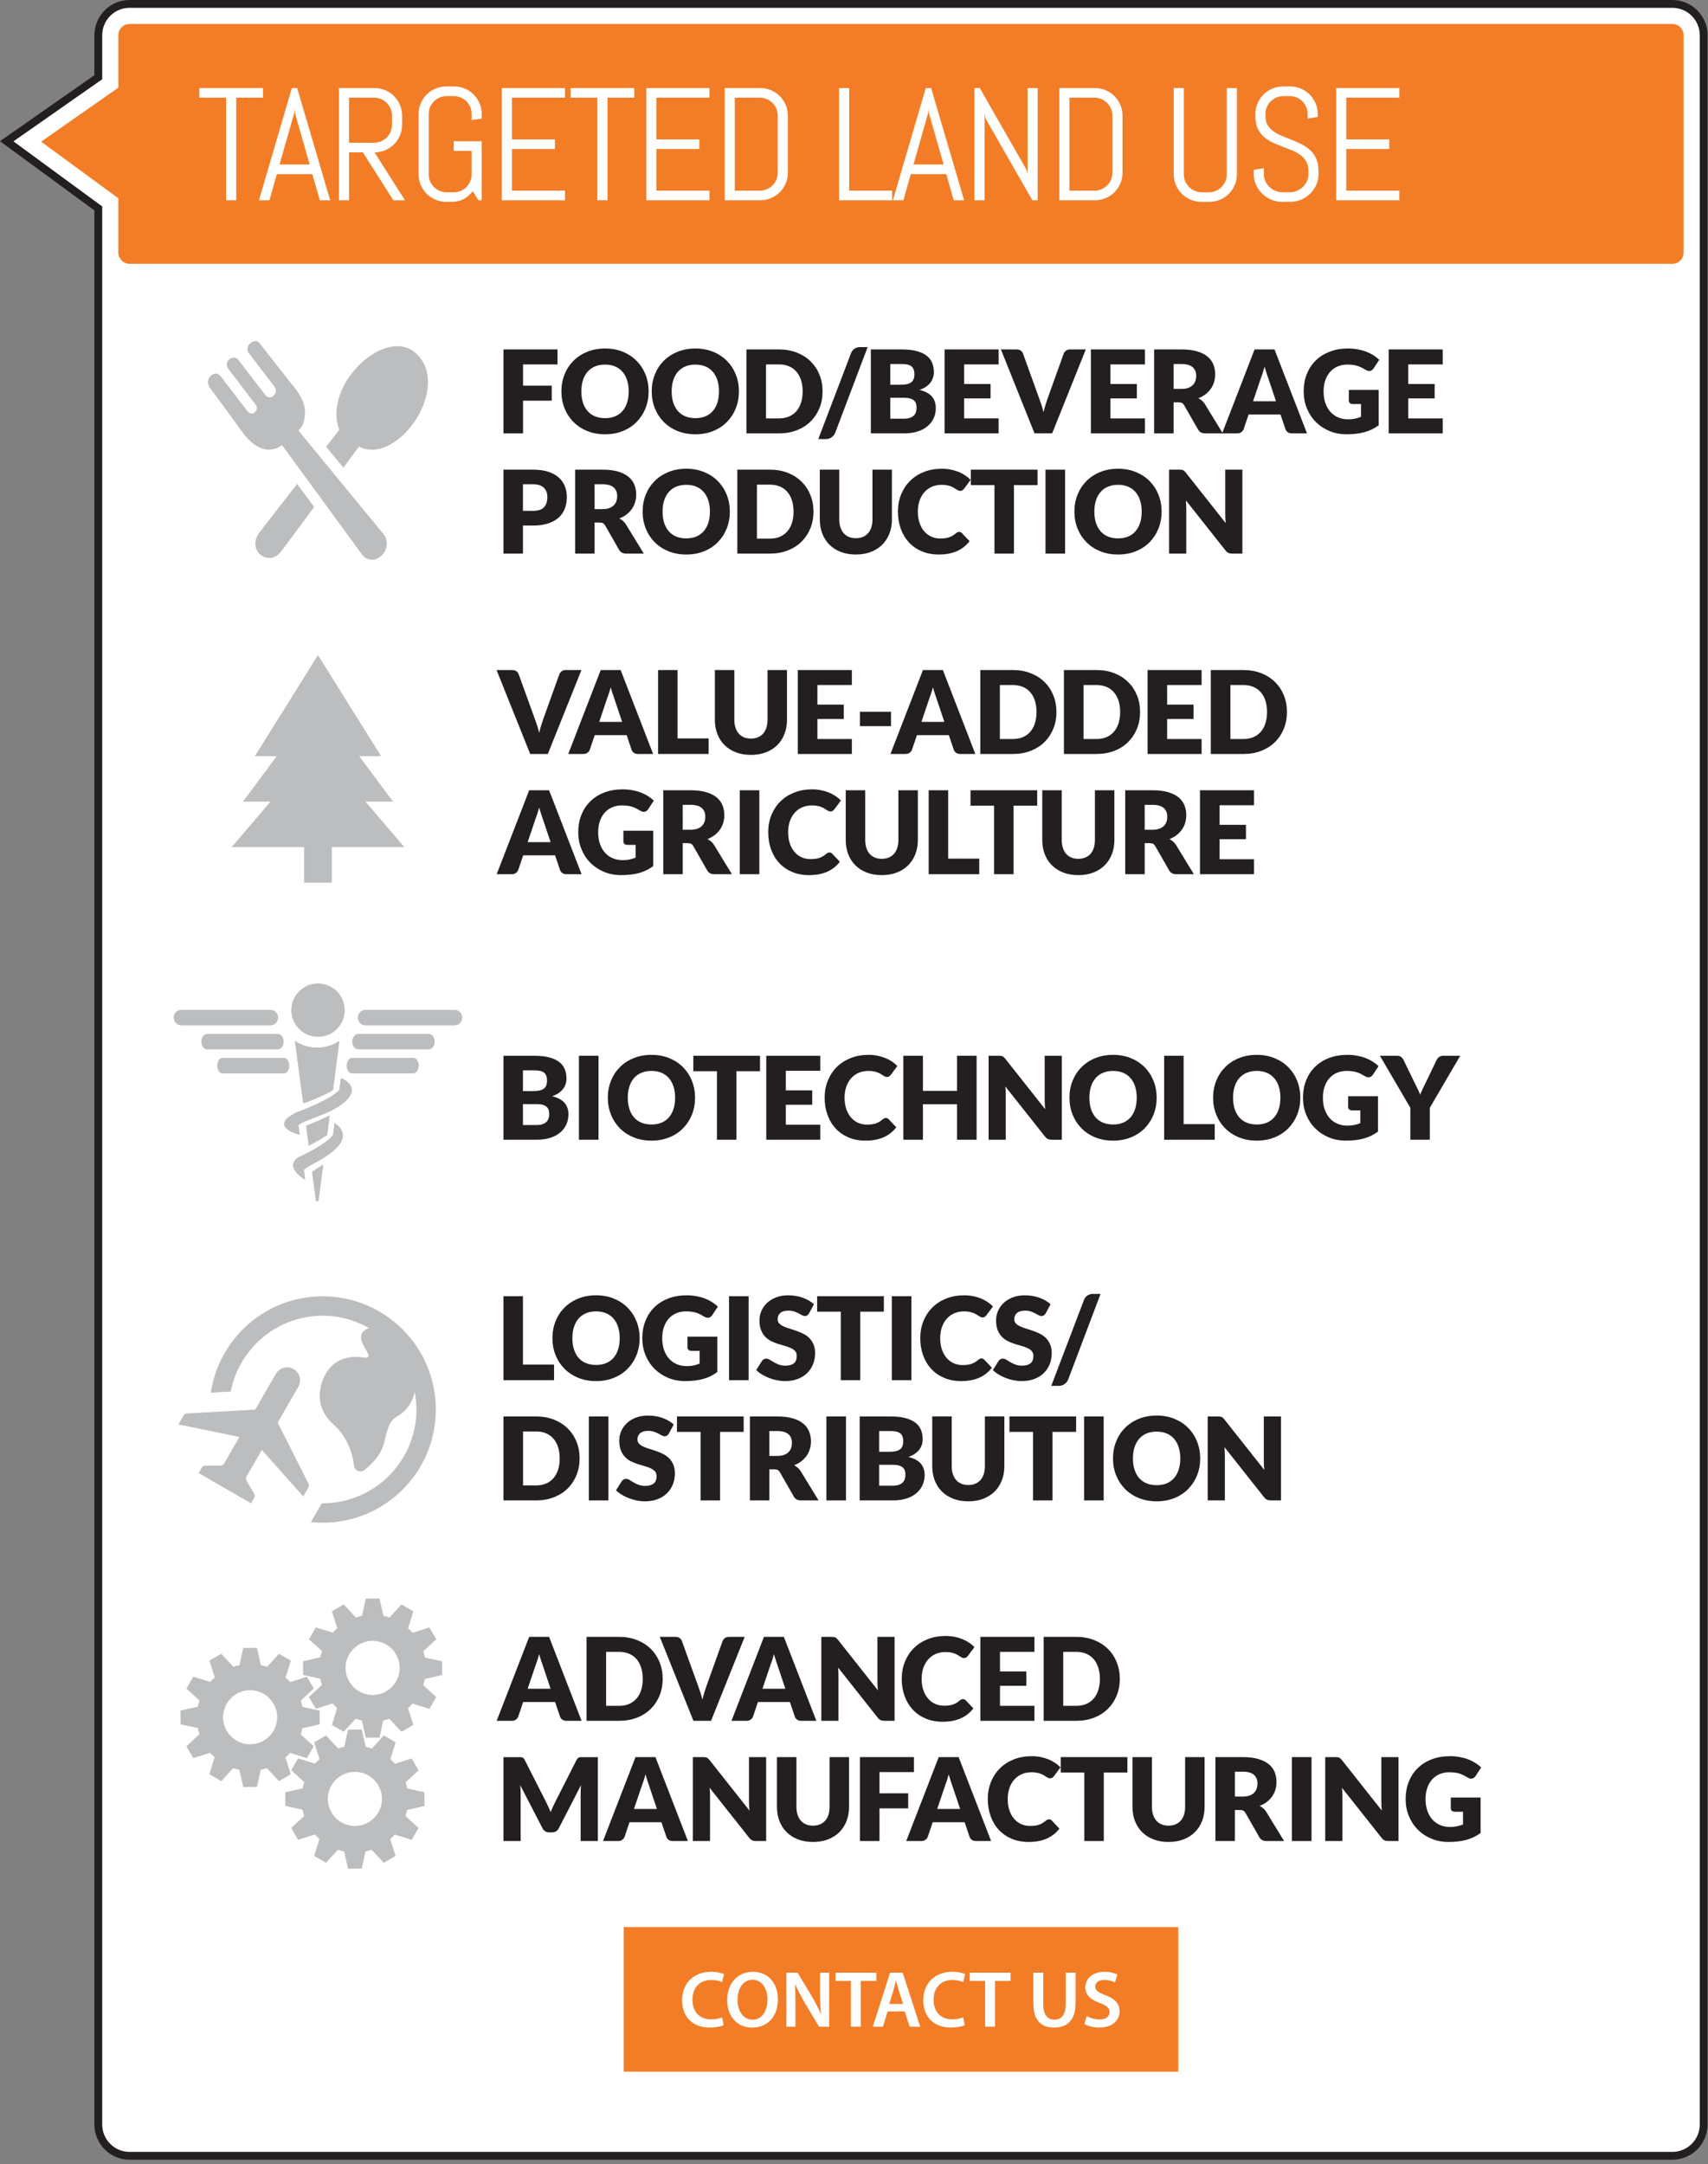 <?xml version="1.0" encoding="utf-8"?>
<!-- Generator: Adobe Illustrator 16.0.0, SVG Export Plug-In . SVG Version: 6.00 Build 0)  -->
<!DOCTYPE svg PUBLIC "-//W3C//DTD SVG 1.1//EN" "http://www.w3.org/Graphics/SVG/1.1/DTD/svg11.dtd">
<svg version="1.1" id="Layer_1" xmlns="http://www.w3.org/2000/svg" xmlns:xlink="http://www.w3.org/1999/xlink" x="0px" y="0px"
	 width="341px" height="432px" viewBox="0 0 341 432" enable-background="new 0 0 341 432" xml:space="preserve">
<rect x="0" y="0" width="341" height="432" fill="#808080" stroke="none"/>
<path fill="#FFFFFF" stroke="#231F20" stroke-width="1.563" stroke-miterlimit="10" d="M340.135,424.094
	c0,3.453-2.797,6.25-6.25,6.25H25.877c-3.453,0-6.252-2.797-6.252-6.25V41.605L1.342,28.203l18.283-12.789V7.035
	c0-3.453,2.799-6.254,6.252-6.254h308.008c3.453,0,6.25,2.801,6.25,6.254V424.094z"/>
<rect x="124.52" y="384.689" fill="#F37D26" width="110.719" height="28.852"/>
<g>
	<path fill="#FFFFFF" d="M144.475,404.256c-0.464,0.24-1.488,0.48-2.785,0.48c-3.425,0-5.506-2.145-5.506-5.427
		c0-3.553,2.465-5.698,5.763-5.698c1.296,0,2.225,0.272,2.625,0.48l-0.433,1.568c-0.512-0.224-1.216-0.416-2.112-0.416
		c-2.193,0-3.778,1.377-3.778,3.97c0,2.369,1.393,3.89,3.762,3.89c0.801,0,1.633-0.16,2.146-0.4L144.475,404.256z"/>
	<path fill="#FFFFFF" d="M155.308,399.07c0,3.617-2.192,5.682-5.17,5.682c-3.041,0-4.962-2.32-4.962-5.49
		c0-3.313,2.081-5.65,5.122-5.65C153.451,393.611,155.308,395.997,155.308,399.07z M147.257,399.23c0,2.192,1.104,3.938,2.993,3.938
		c1.904,0,2.978-1.761,2.978-4.018c0-2.033-1.009-3.954-2.978-3.954C148.297,395.196,147.257,397.005,147.257,399.23z"/>
	<path fill="#FFFFFF" d="M157,404.576v-10.788h2.24l2.785,4.626c0.721,1.2,1.345,2.448,1.841,3.617h0.032
		c-0.128-1.44-0.176-2.833-0.176-4.481v-3.762h1.824v10.788h-2.032l-2.817-4.738c-0.688-1.185-1.408-2.513-1.937-3.729l-0.048,0.017
		c0.079,1.393,0.096,2.816,0.096,4.594v3.857H157z"/>
	<path fill="#FFFFFF" d="M169.881,395.437h-3.073v-1.648h8.147v1.648h-3.105v9.14h-1.969V395.437z"/>
	<path fill="#FFFFFF" d="M177.209,401.519l-0.928,3.058h-2.033l3.458-10.788h2.513l3.505,10.788h-2.112l-0.977-3.058H177.209z
		 M180.299,400.03l-0.849-2.657c-0.208-0.656-0.384-1.393-0.544-2.017h-0.032c-0.16,0.624-0.32,1.377-0.512,2.017l-0.833,2.657
		H180.299z"/>
	<path fill="#FFFFFF" d="M192.619,404.256c-0.464,0.24-1.488,0.48-2.785,0.48c-3.425,0-5.506-2.145-5.506-5.427
		c0-3.553,2.465-5.698,5.763-5.698c1.296,0,2.225,0.272,2.625,0.48l-0.433,1.568c-0.512-0.224-1.216-0.416-2.112-0.416
		c-2.193,0-3.778,1.377-3.778,3.97c0,2.369,1.393,3.89,3.762,3.89c0.801,0,1.633-0.16,2.146-0.4L192.619,404.256z"/>
	<path fill="#FFFFFF" d="M196.682,395.437h-3.073v-1.648h8.147v1.648h-3.105v9.14h-1.969V395.437z"/>
	<path fill="#FFFFFF" d="M208.281,393.788v6.29c0,2.113,0.881,3.09,2.209,3.09c1.425,0,2.273-0.977,2.273-3.09v-6.29h1.969v6.162
		c0,3.329-1.713,4.802-4.306,4.802c-2.497,0-4.114-1.393-4.114-4.785v-6.179H208.281z"/>
	<path fill="#FFFFFF" d="M216.937,402.432c0.64,0.368,1.601,0.688,2.608,0.688c1.265,0,1.969-0.592,1.969-1.472
		c0-0.816-0.544-1.297-1.921-1.793c-1.776-0.641-2.913-1.585-2.913-3.138c0-1.761,1.473-3.105,3.81-3.105
		c1.169,0,2.033,0.257,2.594,0.545l-0.48,1.584c-0.385-0.208-1.137-0.512-2.146-0.512c-1.248,0-1.792,0.672-1.792,1.297
		c0,0.832,0.624,1.216,2.064,1.776c1.873,0.704,2.785,1.648,2.785,3.201c0,1.729-1.313,3.233-4.098,3.233
		c-1.137,0-2.321-0.32-2.913-0.672L216.937,402.432z"/>
</g>
<path fill="#F37D26" d="M8.213,28.277l15.412,11.301v10.828c0,1.242,1.01,2.25,2.252,2.25h308.008c1.242,0,2.25-1.008,2.25-2.25
	V7.035c0-1.242-1.008-2.254-2.25-2.254H25.877c-1.242,0-2.252,1.012-2.252,2.254V17.5L8.213,28.277z"/>
<g>
	<path fill="#FFFFFF" d="M47.158,19.496V39.98h-2.016V19.496h-5.344v-1.922h12.703v1.922H47.158z"/>
	<path fill="#FFFFFF" d="M62.358,34.762h-7.094l-1.469,5.219h-2.094l6.563-22.406h1.063l6.594,22.406h-2.078L62.358,34.762z
		 M55.812,32.84h6.016l-2.953-10.328l-0.063-0.828l-0.063,0.828L55.812,32.84z"/>
	<path fill="#FFFFFF" d="M78.527,39.98l-6.078-9.563h-2.766v9.563h-2.016V17.574h7.109c0.76,0,1.474,0.144,2.141,0.43
		c0.666,0.287,1.25,0.68,1.75,1.18s0.893,1.086,1.18,1.758c0.286,0.672,0.43,1.389,0.43,2.148v1.813c0,0.761-0.144,1.477-0.43,2.148
		c-0.287,0.672-0.68,1.258-1.18,1.758s-1.084,0.894-1.75,1.18c-0.667,0.287-1.381,0.43-2.141,0.43l6.078,9.563H78.527z
		 M78.262,23.09c0-0.5-0.094-0.966-0.281-1.398c-0.188-0.432-0.443-0.813-0.766-1.141c-0.323-0.328-0.701-0.586-1.133-0.773
		c-0.433-0.188-0.898-0.281-1.398-0.281h-5v9h5c0.5,0,0.966-0.094,1.398-0.281c0.432-0.188,0.81-0.445,1.133-0.773
		c0.322-0.328,0.578-0.708,0.766-1.141c0.188-0.432,0.281-0.898,0.281-1.398V23.09z"/>
	<path fill="#FFFFFF" d="M96.18,39.98h-0.641l-1.172-1.797c-0.49,0.646-1.084,1.159-1.781,1.539c-0.698,0.38-1.475,0.57-2.328,0.57
		h-1.172c-0.761,0-1.477-0.144-2.148-0.43s-1.258-0.68-1.758-1.18s-0.894-1.083-1.18-1.75c-0.287-0.666-0.43-1.38-0.43-2.141V22.762
		c0-0.76,0.143-1.474,0.43-2.141c0.286-0.666,0.68-1.25,1.18-1.75s1.086-0.893,1.758-1.18c0.672-0.286,1.388-0.43,2.148-0.43h1.594
		c0.76,0,1.474,0.144,2.141,0.43c0.666,0.287,1.25,0.68,1.75,1.18s0.893,1.084,1.18,1.75c0.286,0.667,0.43,1.381,0.43,2.141v0.906
		l-2.016,0.313v-1.219c0-0.5-0.094-0.966-0.281-1.398c-0.188-0.432-0.443-0.81-0.766-1.133c-0.323-0.322-0.701-0.578-1.133-0.766
		c-0.433-0.188-0.898-0.281-1.398-0.281H89.18c-0.5,0-0.967,0.094-1.398,0.281c-0.433,0.188-0.813,0.443-1.141,0.766
		c-0.328,0.323-0.586,0.701-0.773,1.133c-0.188,0.433-0.281,0.898-0.281,1.398v12.031c0,0.5,0.094,0.967,0.281,1.398
		c0.188,0.433,0.445,0.813,0.773,1.141s0.708,0.586,1.141,0.773c0.432,0.188,0.898,0.281,1.398,0.281h1.406
		c0.5,0,0.966-0.094,1.398-0.281c0.432-0.188,0.81-0.445,1.133-0.773c0.322-0.328,0.578-0.708,0.766-1.141
		c0.188-0.432,0.281-0.898,0.281-1.398v-4.672h-3.578v-1.922h5.594V39.98z"/>
	<path fill="#FFFFFF" d="M100.192,39.98V17.574h12.609v1.922h-10.594v8.328h8.578v1.922h-8.578v8.313h10.594v1.922H100.192z"/>
	<path fill="#FFFFFF" d="M121.283,19.496V39.98h-2.016V19.496h-5.344v-1.922h12.703v1.922H121.283z"/>
	<path fill="#FFFFFF" d="M129.03,39.98V17.574h12.609v1.922h-10.594v8.328h8.578v1.922h-8.578v8.313h10.594v1.922H129.03z"/>
	<path fill="#FFFFFF" d="M156.863,36.621c-0.287,0.667-0.68,1.25-1.18,1.75s-1.086,0.894-1.758,1.18
		c-0.672,0.287-1.389,0.43-2.148,0.43h-7.094V17.574h7.094c0.76,0,1.477,0.144,2.148,0.43c0.672,0.287,1.258,0.68,1.758,1.18
		s0.893,1.086,1.18,1.758c0.286,0.672,0.43,1.389,0.43,2.148V34.48C157.293,35.241,157.149,35.955,156.863,36.621z M155.277,23.09
		c0-0.5-0.094-0.966-0.281-1.398c-0.188-0.432-0.445-0.813-0.773-1.141s-0.709-0.586-1.141-0.773
		c-0.433-0.188-0.898-0.281-1.398-0.281h-4.984v18.563h4.984c0.5,0,0.966-0.094,1.398-0.281c0.432-0.188,0.813-0.442,1.141-0.766
		c0.328-0.322,0.586-0.7,0.773-1.133c0.188-0.432,0.281-0.898,0.281-1.398V23.09z"/>
	<path fill="#FFFFFF" d="M167.521,39.98V17.574h2.016v20.484h8.578v1.922H167.521z"/>
	<path fill="#FFFFFF" d="M188.924,34.762h-7.094l-1.469,5.219h-2.094l6.563-22.406h1.063l6.594,22.406h-2.078L188.924,34.762z
		 M182.377,32.84h6.016l-2.953-10.328l-0.063-0.828l-0.063,0.828L182.377,32.84z"/>
	<path fill="#FFFFFF" d="M206.108,39.98l-9.344-16.313l-0.188-0.969V39.98h-2.016V17.574h1.047l9.344,16.328l0.203,0.953V17.574
		h2.016V39.98H206.108z"/>
	<path fill="#FFFFFF" d="M223.676,36.621c-0.287,0.667-0.68,1.25-1.18,1.75s-1.086,0.894-1.758,1.18
		c-0.672,0.287-1.389,0.43-2.148,0.43h-7.094V17.574h7.094c0.76,0,1.477,0.144,2.148,0.43c0.672,0.287,1.258,0.68,1.758,1.18
		s0.893,1.086,1.18,1.758c0.286,0.672,0.43,1.389,0.43,2.148V34.48C224.105,35.241,223.962,35.955,223.676,36.621z M222.09,23.09
		c0-0.5-0.094-0.966-0.281-1.398c-0.188-0.432-0.445-0.813-0.773-1.141s-0.709-0.586-1.141-0.773
		c-0.433-0.188-0.898-0.281-1.398-0.281h-4.984v18.563h4.984c0.5,0,0.966-0.094,1.398-0.281c0.432-0.188,0.813-0.442,1.141-0.766
		c0.328-0.322,0.586-0.7,0.773-1.133c0.188-0.432,0.281-0.898,0.281-1.398V23.09z"/>
	<path fill="#FFFFFF" d="M246.513,36.934c-0.287,0.667-0.68,1.25-1.18,1.75s-1.084,0.894-1.75,1.18
		c-0.667,0.286-1.381,0.43-2.141,0.43h-1.594c-0.761,0-1.477-0.144-2.148-0.43s-1.258-0.68-1.758-1.18s-0.894-1.083-1.18-1.75
		c-0.287-0.666-0.43-1.38-0.43-2.141V17.574h2.016v17.219c0,0.5,0.094,0.967,0.281,1.398c0.188,0.433,0.445,0.813,0.773,1.141
		s0.708,0.586,1.141,0.773c0.432,0.188,0.898,0.281,1.398,0.281h1.406c0.5,0,0.966-0.094,1.398-0.281
		c0.432-0.188,0.81-0.445,1.133-0.773c0.322-0.328,0.578-0.708,0.766-1.141c0.188-0.432,0.281-0.898,0.281-1.398V17.574h2.016
		v17.219C246.942,35.554,246.799,36.268,246.513,36.934z"/>
	<path fill="#FFFFFF" d="M263.236,34.793c0,0.761-0.154,1.475-0.461,2.141c-0.308,0.667-0.719,1.25-1.234,1.75
		s-1.115,0.894-1.797,1.18c-0.683,0.286-1.404,0.43-2.164,0.43h-1.609c-0.761,0-1.482-0.144-2.164-0.43
		c-0.683-0.286-1.281-0.68-1.797-1.18s-0.928-1.083-1.234-1.75c-0.308-0.666-0.461-1.38-0.461-2.141v-0.891l2.016-0.328v1.219
		c0,0.5,0.102,0.967,0.305,1.398c0.203,0.433,0.477,0.813,0.82,1.141s0.742,0.586,1.195,0.773s0.93,0.281,1.43,0.281h1.406
		c0.5,0,0.974-0.094,1.422-0.281c0.447-0.188,0.844-0.445,1.188-0.773s0.617-0.708,0.82-1.141c0.203-0.432,0.305-0.898,0.305-1.398
		v-0.672c0-0.771-0.151-1.411-0.453-1.922c-0.303-0.51-0.703-0.945-1.203-1.305s-1.065-0.664-1.695-0.914
		c-0.631-0.25-1.279-0.5-1.945-0.75c-0.667-0.25-1.315-0.525-1.945-0.828c-0.631-0.302-1.195-0.68-1.695-1.133
		s-0.901-1.008-1.203-1.664c-0.303-0.656-0.453-1.463-0.453-2.422v-0.422c0-0.76,0.143-1.474,0.43-2.141
		c0.286-0.666,0.68-1.25,1.18-1.75s1.086-0.893,1.758-1.18c0.672-0.286,1.388-0.43,2.148-0.43h1.438c0.76,0,1.474,0.144,2.141,0.43
		c0.666,0.287,1.25,0.68,1.75,1.18s0.893,1.084,1.18,1.75c0.286,0.667,0.43,1.381,0.43,2.141v0.578l-2.016,0.328v-0.906
		c0-0.5-0.094-0.966-0.281-1.398c-0.188-0.432-0.443-0.81-0.766-1.133c-0.323-0.322-0.701-0.578-1.133-0.766
		c-0.433-0.188-0.898-0.281-1.398-0.281h-1.25c-0.5,0-0.967,0.094-1.398,0.281c-0.433,0.188-0.813,0.443-1.141,0.766
		c-0.328,0.323-0.586,0.701-0.773,1.133c-0.188,0.433-0.281,0.898-0.281,1.398v0.422c0,0.719,0.15,1.323,0.453,1.813
		c0.302,0.49,0.703,0.909,1.203,1.258c0.5,0.35,1.064,0.651,1.695,0.906c0.63,0.256,1.278,0.516,1.945,0.781
		c0.666,0.266,1.314,0.558,1.945,0.875c0.63,0.318,1.195,0.709,1.695,1.172c0.5,0.464,0.9,1.029,1.203,1.695
		c0.302,0.667,0.453,1.479,0.453,2.438V34.793z"/>
	<path fill="#FFFFFF" d="M266.765,39.98V17.574h12.609v1.922H268.78v8.328h8.578v1.922h-8.578v8.313h10.594v1.922H266.765z"/>
</g>
<g>
	<g>
		<path fill="#BBBDBF" d="M64.238,300.09c0.059,0,0.117,0,0.176,0c10.324,0,18.725-8.395,18.725-18.721
			c0-1.197-0.127-2.365-0.34-3.5c-0.553,2.404-1.865,3.957-3.48,4.846c-2.152,1.182-2.098,4.035-2.959,6.295
			c-0.586,1.539-2.059,3.205-3.604,4.439c-0.369,0.297-0.873,0.365-1.309,0.182c-0.439-0.188-0.74-0.598-0.783-1.066
			c-0.281-2.965-1.756-6.152-3.992-8.131c-2.824-2.5-3.469-5.486-2.258-8.875c1.211-3.391,4.195-5.168,7.988-4.602
			c3.793,0.564-3.285-4.137,1.268-5.846c-2.736-1.561-5.887-2.467-9.256-2.467c-9.096,0-16.676,6.529-18.354,15.139l-3.967,0.223
			c1.627-10.879,10.984-19.236,22.32-19.236c12.48,0,22.598,10.119,22.598,22.6c0,12.479-10.117,22.598-22.598,22.598
			c-0.793,0-1.574-0.043-2.344-0.119L64.238,300.09z"/>
		<path fill="#BBBDBF" d="M41.02,292.564l2.973,0.01c0.311,0.004,0.596-0.16,0.752-0.43l3.055-5.291l-12.178-2.514l1.016-1.758
			c0.145-0.252,0.408-0.412,0.699-0.43l13.617-0.764l4.125-7.145c0.715-1.236,2.297-1.66,3.535-0.945
			c1.238,0.717,1.66,2.295,0.947,3.533l-4.127,7.145l6.15,12.178c0.131,0.256,0.123,0.568-0.021,0.82l-1.016,1.758l-8.268-9.295
			l-3.055,5.293c-0.154,0.273-0.15,0.602,0.002,0.869l1.5,2.564c0.156,0.27,0.156,0.604,0,0.867l-0.611,1.059l-10.457-6.033
			l0.611-1.061C40.426,292.727,40.713,292.561,41.02,292.564z"/>
	</g>
</g>
<g>
	<path fill-rule="evenodd" clip-rule="evenodd" fill="#BBBDBF" d="M51.303,328.947l0.789,3.455c0.418,0.08,0.828,0.191,1.23,0.334
		l2.371-2.604l2.375,1.355l-1.047,3.391c0.32,0.279,0.619,0.578,0.898,0.902l3.355-1.068l1.375,2.357l-2.6,2.42
		c0.139,0.396,0.248,0.807,0.326,1.232l3.441,0.748l0.012,2.734l-3.457,0.789c-0.078,0.418-0.193,0.826-0.336,1.229l2.605,2.369
		l-1.357,2.377l-3.391-1.047c-0.275,0.322-0.576,0.621-0.904,0.9l1.07,3.354l-2.363,1.377l-2.41-2.6
		c-0.4,0.139-0.811,0.246-1.232,0.326l-0.75,3.438l-2.736,0.016l-0.789-3.459c-0.414-0.078-0.828-0.193-1.227-0.334l-2.371,2.605
		l-2.375-1.357l1.047-3.395c-0.322-0.273-0.621-0.574-0.902-0.9l-3.352,1.068l-1.379-2.359l2.602-2.416
		c-0.141-0.396-0.248-0.807-0.328-1.229l-3.441-0.752l-0.01-2.734l3.459-0.789c0.078-0.414,0.191-0.828,0.332-1.229l-2.604-2.371
		l1.357-2.373l3.391,1.043c0.277-0.318,0.574-0.619,0.902-0.896l-1.068-3.355l2.361-1.375l2.414,2.598
		c0.398-0.137,0.809-0.248,1.23-0.326l0.75-3.439L51.303,328.947L51.303,328.947z M49.936,337.396c2.977,0,5.402,2.422,5.402,5.4
		c0,2.977-2.426,5.4-5.402,5.4s-5.402-2.424-5.402-5.4C44.533,339.818,46.959,337.396,49.936,337.396L49.936,337.396z"/>
	<path fill-rule="evenodd" clip-rule="evenodd" fill="#BBBDBF" d="M72.221,345.246l0.793,3.461c0.414,0.08,0.824,0.191,1.227,0.334
		l2.369-2.604l2.375,1.354l-1.043,3.393c0.318,0.275,0.619,0.582,0.896,0.904l3.352-1.07l1.381,2.363l-2.6,2.412
		c0.139,0.396,0.248,0.807,0.324,1.232l3.439,0.75l0.012,2.732l-3.455,0.791c-0.082,0.414-0.191,0.828-0.336,1.227l2.605,2.373
		l-1.355,2.371l-3.395-1.043c-0.273,0.32-0.574,0.621-0.9,0.898l1.068,3.354l-2.359,1.377l-2.416-2.6
		c-0.398,0.141-0.811,0.248-1.229,0.328l-0.754,3.439l-2.73,0.012l-0.793-3.457c-0.416-0.08-0.824-0.193-1.227-0.334l-2.373,2.602
		l-2.373-1.355l1.047-3.389c-0.322-0.279-0.621-0.578-0.898-0.904l-3.355,1.068l-1.379-2.361l2.602-2.41
		c-0.141-0.402-0.248-0.813-0.324-1.234l-3.441-0.752l-0.016-2.732l3.461-0.789c0.078-0.418,0.191-0.826,0.332-1.23l-2.602-2.373
		l1.355-2.371l3.389,1.045c0.277-0.32,0.58-0.617,0.904-0.896l-1.068-3.357l2.361-1.375l2.414,2.598
		c0.398-0.137,0.809-0.242,1.23-0.322l0.75-3.441L72.221,345.246L72.221,345.246z M70.854,353.697c2.977,0,5.402,2.426,5.402,5.404
		c0,2.975-2.426,5.4-5.402,5.4s-5.402-2.426-5.402-5.4C65.451,356.123,67.877,353.697,70.854,353.697L70.854,353.697z"/>
	<path fill-rule="evenodd" clip-rule="evenodd" fill="#BBBDBF" d="M75.76,319.102l0.789,3.457c0.416,0.08,0.826,0.193,1.229,0.334
		l2.369-2.604l2.375,1.357l-1.043,3.389c0.318,0.279,0.617,0.578,0.898,0.904l3.352-1.068l1.379,2.361l-2.6,2.412
		c0.139,0.4,0.246,0.811,0.326,1.232l3.441,0.752l0.012,2.732l-3.461,0.789c-0.08,0.418-0.188,0.826-0.332,1.23l2.602,2.369
		l-1.355,2.375l-3.391-1.049c-0.273,0.324-0.576,0.621-0.902,0.9l1.07,3.357l-2.363,1.375l-2.412-2.602
		c-0.402,0.141-0.811,0.248-1.232,0.326l-0.75,3.441l-2.734,0.012l-0.791-3.455c-0.414-0.082-0.822-0.193-1.229-0.336l-2.371,2.604
		l-2.371-1.357l1.043-3.389c-0.32-0.279-0.619-0.576-0.898-0.904l-3.355,1.068l-1.375-2.361l2.598-2.412
		c-0.137-0.4-0.246-0.811-0.324-1.232l-3.441-0.75l-0.012-2.732l3.461-0.791c0.078-0.414,0.189-0.828,0.332-1.23l-2.605-2.369
		l1.359-2.377l3.391,1.051c0.273-0.326,0.574-0.619,0.902-0.9l-1.072-3.357l2.363-1.375l2.412,2.602
		c0.4-0.145,0.809-0.248,1.234-0.326l0.75-3.441L75.76,319.102L75.76,319.102z M74.393,327.549c2.977,0,5.402,2.428,5.402,5.404
		c0,2.975-2.426,5.398-5.402,5.398s-5.402-2.424-5.402-5.398C68.99,329.977,71.416,327.549,74.393,327.549L74.393,327.549z"/>
</g>
<g>
	<path fill="#231F20" d="M111.305,69.754v2.99h-6.877v4.244h5.727v3.001h-5.727v6.521h-3.91V69.754H111.305z"/>
	<path fill="#231F20" d="M129.497,78.126c0,1.212-0.209,2.339-0.627,3.381c-0.418,1.043-1.006,1.949-1.765,2.72
		c-0.76,0.771-1.674,1.375-2.743,1.812c-1.069,0.438-2.256,0.655-3.56,0.655c-1.303,0-2.491-0.218-3.564-0.655
		c-1.073-0.437-1.991-1.041-2.755-1.812c-0.763-0.771-1.353-1.677-1.771-2.72c-0.418-1.042-0.627-2.169-0.627-3.381
		c0-1.211,0.209-2.338,0.627-3.381c0.418-1.042,1.008-1.947,1.771-2.714c0.764-0.767,1.682-1.369,2.755-1.806
		s2.262-0.655,3.564-0.655c1.304,0,2.49,0.221,3.56,0.661s1.983,1.045,2.743,1.812c0.759,0.767,1.347,1.672,1.765,2.714
		S129.497,76.923,129.497,78.126z M125.519,78.126c0-0.827-0.108-1.573-0.322-2.236c-0.215-0.663-0.523-1.226-0.926-1.685
		c-0.402-0.461-0.896-0.813-1.478-1.059c-0.583-0.245-1.246-0.367-1.99-0.367c-0.751,0-1.42,0.122-2.007,0.367
		c-0.586,0.246-1.081,0.598-1.483,1.059c-0.402,0.459-0.711,1.021-0.926,1.685s-0.321,1.409-0.321,2.236
		c0,0.836,0.106,1.586,0.321,2.249s0.523,1.225,0.926,1.685s0.897,0.811,1.483,1.052c0.587,0.241,1.256,0.362,2.007,0.362
		c0.744,0,1.407-0.121,1.99-0.362c0.582-0.241,1.075-0.592,1.478-1.052s0.711-1.021,0.926-1.685
		C125.41,79.712,125.519,78.962,125.519,78.126z"/>
	<path fill="#231F20" d="M147.528,78.126c0,1.212-0.209,2.339-0.627,3.381c-0.418,1.043-1.006,1.949-1.765,2.72
		c-0.76,0.771-1.674,1.375-2.743,1.812c-1.069,0.438-2.256,0.655-3.56,0.655c-1.303,0-2.491-0.218-3.564-0.655
		c-1.073-0.437-1.991-1.041-2.755-1.812c-0.763-0.771-1.353-1.677-1.771-2.72c-0.418-1.042-0.627-2.169-0.627-3.381
		c0-1.211,0.209-2.338,0.627-3.381c0.418-1.042,1.008-1.947,1.771-2.714c0.764-0.767,1.682-1.369,2.755-1.806
		s2.262-0.655,3.564-0.655c1.304,0,2.49,0.221,3.56,0.661s1.983,1.045,2.743,1.812c0.759,0.767,1.347,1.672,1.765,2.714
		S147.528,76.923,147.528,78.126z M143.55,78.126c0-0.827-0.108-1.573-0.322-2.236c-0.215-0.663-0.523-1.226-0.926-1.685
		c-0.402-0.461-0.896-0.813-1.478-1.059c-0.583-0.245-1.246-0.367-1.99-0.367c-0.751,0-1.42,0.122-2.007,0.367
		c-0.586,0.246-1.081,0.598-1.483,1.059c-0.402,0.459-0.711,1.021-0.926,1.685s-0.321,1.409-0.321,2.236
		c0,0.836,0.106,1.586,0.321,2.249s0.523,1.225,0.926,1.685s0.897,0.811,1.483,1.052c0.587,0.241,1.256,0.362,2.007,0.362
		c0.744,0,1.407-0.121,1.99-0.362c0.582-0.241,1.075-0.592,1.478-1.052s0.711-1.021,0.926-1.685
		C143.441,79.712,143.55,78.962,143.55,78.126z"/>
	<path fill="#231F20" d="M164.227,78.126c0,1.212-0.209,2.329-0.627,3.353s-1.006,1.909-1.765,2.656
		c-0.76,0.748-1.674,1.33-2.743,1.748s-2.256,0.627-3.56,0.627h-6.509V69.754h6.509c1.304,0,2.49,0.211,3.56,0.633
		s1.983,1.004,2.743,1.748c0.759,0.744,1.347,1.627,1.765,2.65S164.227,76.923,164.227,78.126z M160.247,78.126
		c0-0.827-0.107-1.575-0.321-2.242c-0.215-0.667-0.523-1.232-0.926-1.696s-0.896-0.82-1.478-1.069
		c-0.583-0.249-1.246-0.374-1.99-0.374h-2.599V83.52h2.599c0.744,0,1.407-0.124,1.99-0.373c0.582-0.25,1.075-0.606,1.478-1.07
		s0.711-1.029,0.926-1.696C160.14,79.713,160.247,78.962,160.247,78.126z"/>
	<path fill="#231F20" d="M166.756,86.372c-0.085,0.207-0.194,0.391-0.328,0.552c-0.135,0.161-0.284,0.295-0.448,0.402
		c-0.165,0.107-0.342,0.188-0.529,0.241c-0.188,0.054-0.374,0.081-0.558,0.081h-1.519l6.532-17.146
		c0.153-0.391,0.387-0.69,0.701-0.896c0.314-0.207,0.679-0.311,1.093-0.311h1.519L166.756,86.372z"/>
	<path fill="#231F20" d="M173.862,86.51V69.754h6.164c1.157,0,2.143,0.107,2.955,0.322c0.813,0.215,1.477,0.518,1.99,0.908
		c0.514,0.392,0.887,0.867,1.121,1.426c0.233,0.561,0.351,1.186,0.351,1.875c0,0.376-0.054,0.738-0.161,1.087
		s-0.275,0.677-0.506,0.983c-0.229,0.307-0.525,0.584-0.886,0.834c-0.36,0.249-0.793,0.465-1.299,0.649
		c1.104,0.269,1.92,0.703,2.449,1.305c0.529,0.603,0.793,1.375,0.793,2.317c0,0.713-0.138,1.377-0.413,1.99
		c-0.276,0.613-0.681,1.147-1.214,1.604c-0.533,0.457-1.19,0.813-1.972,1.07c-0.782,0.257-1.676,0.385-2.68,0.385H173.862z
		 M177.749,76.804h2.024c0.43,0,0.816-0.03,1.161-0.092c0.346-0.062,0.639-0.169,0.88-0.322c0.242-0.153,0.426-0.364,0.552-0.632
		c0.127-0.27,0.19-0.605,0.19-1.013c0-0.398-0.05-0.729-0.149-0.995c-0.1-0.264-0.253-0.477-0.46-0.638s-0.47-0.276-0.788-0.345
		c-0.318-0.069-0.695-0.104-1.133-0.104h-2.277V76.804z M177.749,79.402v4.175h2.737c0.514,0,0.934-0.064,1.26-0.195
		c0.325-0.13,0.58-0.299,0.765-0.506c0.184-0.207,0.311-0.441,0.379-0.702c0.069-0.26,0.104-0.524,0.104-0.793
		c0-0.307-0.04-0.583-0.12-0.828c-0.081-0.245-0.219-0.452-0.414-0.621c-0.196-0.168-0.454-0.299-0.776-0.391
		s-0.729-0.139-1.219-0.139H177.749z"/>
	<path fill="#231F20" d="M199.369,69.754v2.99h-6.877v3.91h5.267v2.875h-5.267v3.99h6.877v2.99h-10.787V69.754H199.369z"/>
	<path fill="#231F20" d="M199.829,69.754h3.128c0.337,0,0.613,0.077,0.828,0.23s0.368,0.356,0.46,0.609l3.243,8.97
		c0.146,0.392,0.293,0.816,0.442,1.276s0.289,0.943,0.42,1.449c0.107-0.506,0.231-0.989,0.374-1.449
		c0.142-0.46,0.281-0.885,0.42-1.276l3.22-8.97c0.076-0.215,0.226-0.408,0.448-0.58c0.223-0.174,0.494-0.26,0.816-0.26h3.151
		l-6.716,16.756h-3.52L199.829,69.754z"/>
	<path fill="#231F20" d="M228.579,69.754v2.99h-6.877v3.91h5.267v2.875h-5.267v3.99h6.877v2.99h-10.787V69.754H228.579z"/>
	<path fill="#231F20" d="M234.307,80.312v6.198h-3.887V69.754h5.451c1.211,0,2.244,0.125,3.1,0.374
		c0.854,0.249,1.552,0.597,2.093,1.041c0.54,0.444,0.934,0.97,1.179,1.575s0.368,1.266,0.368,1.979c0,0.544-0.073,1.058-0.219,1.541
		c-0.146,0.482-0.362,0.93-0.649,1.339c-0.288,0.411-0.641,0.776-1.059,1.099s-0.898,0.587-1.443,0.794
		c0.261,0.13,0.504,0.291,0.73,0.482c0.227,0.192,0.424,0.426,0.593,0.702l3.564,5.83h-3.519c-0.652,0-1.12-0.245-1.403-0.736
		l-2.783-4.864c-0.122-0.215-0.267-0.368-0.431-0.46c-0.165-0.092-0.397-0.138-0.696-0.138H234.307z M234.307,77.632h1.564
		c0.529,0,0.979-0.067,1.352-0.201c0.371-0.134,0.676-0.32,0.914-0.558c0.237-0.238,0.41-0.516,0.518-0.834s0.161-0.661,0.161-1.029
		c0-0.736-0.24-1.311-0.719-1.725c-0.479-0.414-1.222-0.621-2.226-0.621h-1.564V77.632z"/>
	<path fill="#231F20" d="M260.94,86.51h-3.013c-0.337,0-0.615-0.078-0.834-0.235c-0.218-0.157-0.37-0.358-0.454-0.604l-0.989-2.921
		h-6.37l-0.989,2.921c-0.077,0.215-0.227,0.408-0.448,0.581c-0.223,0.173-0.495,0.259-0.817,0.259h-3.035l6.485-16.756h3.979
		L260.94,86.51z M250.177,80.104h4.577l-1.541-4.589c-0.1-0.291-0.217-0.635-0.351-1.029c-0.135-0.395-0.267-0.822-0.397-1.282
		c-0.122,0.468-0.249,0.901-0.379,1.3c-0.131,0.398-0.253,0.744-0.368,1.035L250.177,80.104z"/>
	<path fill="#231F20" d="M269.129,83.704c0.537,0,1.013-0.046,1.427-0.139c0.414-0.092,0.805-0.214,1.173-0.367v-2.542h-1.656
		c-0.245,0-0.437-0.065-0.575-0.195c-0.138-0.131-0.207-0.295-0.207-0.495v-2.139h5.957v7.072c-0.429,0.314-0.876,0.585-1.34,0.812
		c-0.464,0.226-0.958,0.412-1.483,0.558s-1.085,0.253-1.679,0.321c-0.595,0.069-1.232,0.104-1.915,0.104
		c-1.227,0-2.361-0.216-3.403-0.649c-1.043-0.433-1.946-1.031-2.709-1.794s-1.36-1.668-1.794-2.714
		c-0.433-1.047-0.649-2.184-0.649-3.41c0-1.249,0.207-2.397,0.621-3.444c0.414-1.046,1.006-1.949,1.776-2.708
		s1.702-1.349,2.795-1.771s2.313-0.633,3.662-0.633c0.698,0,1.354,0.058,1.967,0.172c0.613,0.115,1.179,0.273,1.696,0.473
		s0.991,0.437,1.42,0.713c0.43,0.275,0.813,0.574,1.15,0.896l-1.127,1.713c-0.107,0.162-0.235,0.288-0.385,0.381
		c-0.15,0.092-0.313,0.137-0.489,0.137c-0.229,0-0.468-0.076-0.713-0.229c-0.307-0.185-0.597-0.343-0.868-0.478
		c-0.272-0.134-0.551-0.243-0.834-0.327c-0.283-0.085-0.583-0.146-0.896-0.185c-0.314-0.038-0.667-0.057-1.059-0.057
		c-0.729,0-1.384,0.128-1.967,0.385c-0.582,0.257-1.079,0.619-1.489,1.087s-0.726,1.028-0.948,1.685
		c-0.223,0.655-0.334,1.386-0.334,2.19c0,0.89,0.123,1.68,0.368,2.369c0.245,0.69,0.585,1.272,1.018,1.748
		c0.434,0.476,0.947,0.838,1.541,1.087C267.774,83.579,268.424,83.704,269.129,83.704z"/>
	<path fill="#231F20" d="M288.035,69.754v2.99h-6.877v3.91h5.267v2.875h-5.267v3.99h6.877v2.99h-10.787V69.754H288.035z"/>
	<path fill="#231F20" d="M104.404,104.909v5.601h-3.887V93.754h5.911c1.181,0,2.194,0.141,3.042,0.42
		c0.847,0.28,1.545,0.665,2.093,1.156c0.548,0.49,0.952,1.069,1.213,1.736s0.392,1.388,0.392,2.162c0,0.836-0.135,1.603-0.402,2.3
		c-0.269,0.697-0.679,1.296-1.23,1.794c-0.553,0.498-1.252,0.888-2.1,1.167c-0.847,0.28-1.85,0.42-3.007,0.42H104.404z
		 M104.404,101.977h2.024c1.012,0,1.74-0.241,2.185-0.725c0.445-0.482,0.667-1.157,0.667-2.023c0-0.384-0.057-0.732-0.172-1.047
		s-0.29-0.584-0.523-0.811c-0.234-0.227-0.529-0.4-0.886-0.523c-0.356-0.122-0.78-0.184-1.271-0.184h-2.024V101.977z"/>
	<path fill="#231F20" d="M118.71,104.312v6.198h-3.887V93.754h5.451c1.211,0,2.244,0.125,3.1,0.374
		c0.854,0.249,1.552,0.597,2.093,1.041c0.54,0.444,0.934,0.97,1.179,1.575s0.368,1.265,0.368,1.979c0,0.544-0.073,1.058-0.219,1.541
		c-0.146,0.482-0.362,0.93-0.649,1.339c-0.288,0.411-0.641,0.776-1.059,1.099s-0.898,0.587-1.443,0.794
		c0.261,0.13,0.504,0.291,0.73,0.482c0.227,0.192,0.424,0.426,0.593,0.702l3.564,5.83h-3.519c-0.652,0-1.12-0.245-1.403-0.736
		l-2.783-4.864c-0.122-0.215-0.267-0.368-0.431-0.46c-0.165-0.092-0.397-0.138-0.696-0.138H118.71z M118.71,101.632h1.564
		c0.529,0,0.979-0.067,1.352-0.201c0.371-0.134,0.676-0.32,0.914-0.558c0.237-0.238,0.41-0.516,0.518-0.834s0.161-0.661,0.161-1.029
		c0-0.736-0.24-1.311-0.719-1.725c-0.479-0.414-1.222-0.621-2.226-0.621h-1.564V101.632z"/>
	<path fill="#231F20" d="M145.712,102.126c0,1.212-0.209,2.339-0.627,3.381c-0.418,1.043-1.006,1.949-1.765,2.72
		c-0.76,0.771-1.674,1.375-2.743,1.812c-1.069,0.438-2.256,0.655-3.56,0.655c-1.303,0-2.491-0.218-3.564-0.655
		c-1.073-0.437-1.991-1.041-2.755-1.812c-0.763-0.771-1.353-1.677-1.771-2.72c-0.418-1.042-0.627-2.169-0.627-3.381
		c0-1.211,0.209-2.338,0.627-3.381c0.418-1.042,1.008-1.947,1.771-2.714c0.764-0.767,1.682-1.368,2.755-1.806
		c1.073-0.437,2.262-0.655,3.564-0.655c1.304,0,2.49,0.221,3.56,0.661c1.069,0.441,1.983,1.045,2.743,1.812
		c0.759,0.767,1.347,1.671,1.765,2.714S145.712,100.923,145.712,102.126z M141.733,102.126c0-0.828-0.108-1.573-0.322-2.236
		c-0.215-0.663-0.523-1.225-0.926-1.685s-0.896-0.813-1.478-1.059c-0.583-0.245-1.246-0.368-1.99-0.368
		c-0.751,0-1.42,0.123-2.007,0.368c-0.586,0.246-1.081,0.599-1.483,1.059s-0.711,1.021-0.926,1.685s-0.321,1.408-0.321,2.236
		c0,0.836,0.106,1.586,0.321,2.249s0.523,1.225,0.926,1.685s0.897,0.811,1.483,1.052c0.587,0.241,1.256,0.362,2.007,0.362
		c0.744,0,1.407-0.121,1.99-0.362c0.582-0.241,1.075-0.592,1.478-1.052s0.711-1.021,0.926-1.685
		C141.625,103.712,141.733,102.962,141.733,102.126z"/>
	<path fill="#231F20" d="M162.41,102.126c0,1.212-0.209,2.329-0.627,3.353s-1.006,1.909-1.765,2.656
		c-0.76,0.748-1.674,1.33-2.743,1.748s-2.256,0.627-3.56,0.627h-6.509V93.754h6.509c1.304,0,2.49,0.211,3.56,0.633
		s1.983,1.005,2.743,1.748c0.759,0.744,1.347,1.627,1.765,2.65S162.41,100.923,162.41,102.126z M158.431,102.126
		c0-0.828-0.107-1.575-0.321-2.242c-0.215-0.667-0.523-1.232-0.926-1.696s-0.896-0.82-1.478-1.069
		c-0.583-0.249-1.246-0.374-1.99-0.374h-2.599v10.775h2.599c0.744,0,1.407-0.124,1.99-0.373c0.582-0.25,1.075-0.606,1.478-1.07
		s0.711-1.029,0.926-1.696C158.323,103.713,158.431,102.962,158.431,102.126z"/>
	<path fill="#231F20" d="M170.873,107.439c0.521,0,0.987-0.087,1.397-0.259c0.41-0.173,0.757-0.42,1.041-0.742
		c0.283-0.321,0.5-0.715,0.649-1.179s0.225-0.99,0.225-1.581v-9.925h3.887v9.925c0,1.027-0.167,1.971-0.5,2.829
		c-0.334,0.858-0.811,1.599-1.432,2.22s-1.376,1.104-2.266,1.448c-0.89,0.346-1.89,0.518-3.002,0.518
		c-1.119,0-2.123-0.172-3.013-0.518c-0.89-0.345-1.645-0.827-2.266-1.448s-1.097-1.361-1.426-2.22
		c-0.33-0.858-0.494-1.802-0.494-2.829v-9.925h3.887v9.913c0,0.591,0.074,1.118,0.225,1.581c0.149,0.465,0.365,0.859,0.649,1.185
		c0.283,0.326,0.631,0.575,1.041,0.748C169.886,107.353,170.352,107.439,170.873,107.439z"/>
	<path fill="#231F20" d="M191.493,106.174c0.092,0,0.184,0.018,0.275,0.052c0.093,0.035,0.181,0.095,0.265,0.179l1.541,1.621
		c-0.675,0.882-1.52,1.547-2.535,1.996c-1.017,0.448-2.218,0.672-3.605,0.672c-1.272,0-2.413-0.216-3.421-0.649
		c-1.009-0.433-1.863-1.031-2.565-1.794c-0.701-0.763-1.239-1.668-1.615-2.714c-0.376-1.047-0.563-2.184-0.563-3.41
		c0-1.249,0.215-2.397,0.644-3.444c0.43-1.046,1.029-1.949,1.8-2.708s1.692-1.35,2.766-1.771c1.073-0.422,2.258-0.633,3.554-0.633
		c0.629,0,1.221,0.056,1.777,0.167c0.556,0.111,1.075,0.265,1.558,0.46c0.483,0.195,0.928,0.43,1.334,0.701
		c0.406,0.272,0.767,0.573,1.081,0.902l-1.311,1.76c-0.085,0.107-0.185,0.205-0.299,0.294c-0.115,0.088-0.276,0.132-0.483,0.132
		c-0.138,0-0.269-0.03-0.391-0.092c-0.123-0.062-0.253-0.137-0.392-0.225c-0.138-0.088-0.289-0.184-0.454-0.287
		s-0.36-0.199-0.586-0.288c-0.227-0.088-0.491-0.162-0.794-0.224s-0.657-0.093-1.063-0.093c-0.706,0-1.35,0.125-1.933,0.374
		c-0.582,0.249-1.083,0.605-1.5,1.069c-0.418,0.464-0.744,1.025-0.978,1.686c-0.234,0.659-0.352,1.398-0.352,2.219
		c0,0.859,0.117,1.622,0.352,2.289c0.233,0.667,0.552,1.229,0.954,1.685s0.872,0.803,1.409,1.041
		c0.536,0.237,1.111,0.356,1.725,0.356c0.353,0,0.675-0.018,0.966-0.052c0.291-0.035,0.562-0.094,0.811-0.179
		c0.249-0.084,0.487-0.193,0.713-0.327c0.227-0.135,0.455-0.301,0.685-0.501c0.092-0.076,0.191-0.14,0.299-0.189
		S191.378,106.174,191.493,106.174z"/>
	<path fill="#231F20" d="M207.145,93.754v3.082h-4.715v13.674h-3.887V96.836h-4.715v-3.082H207.145z"/>
	<path fill="#231F20" d="M212.642,110.51h-3.91V93.754h3.91V110.51z"/>
	<path fill="#231F20" d="M231.915,102.126c0,1.212-0.209,2.339-0.627,3.381c-0.418,1.043-1.006,1.949-1.765,2.72
		c-0.76,0.771-1.674,1.375-2.743,1.812c-1.069,0.438-2.256,0.655-3.56,0.655c-1.303,0-2.491-0.218-3.564-0.655
		c-1.073-0.437-1.991-1.041-2.755-1.812c-0.763-0.771-1.353-1.677-1.771-2.72c-0.418-1.042-0.627-2.169-0.627-3.381
		c0-1.211,0.209-2.338,0.627-3.381c0.418-1.042,1.008-1.947,1.771-2.714c0.764-0.767,1.682-1.368,2.755-1.806
		c1.073-0.437,2.262-0.655,3.564-0.655c1.304,0,2.49,0.221,3.56,0.661c1.069,0.441,1.983,1.045,2.743,1.812
		c0.759,0.767,1.347,1.671,1.765,2.714S231.915,100.923,231.915,102.126z M227.937,102.126c0-0.828-0.108-1.573-0.322-2.236
		c-0.215-0.663-0.523-1.225-0.926-1.685s-0.896-0.813-1.478-1.059c-0.583-0.245-1.246-0.368-1.99-0.368
		c-0.751,0-1.42,0.123-2.007,0.368c-0.586,0.246-1.081,0.599-1.483,1.059s-0.711,1.021-0.926,1.685s-0.321,1.408-0.321,2.236
		c0,0.836,0.106,1.586,0.321,2.249s0.523,1.225,0.926,1.685s0.897,0.811,1.483,1.052c0.587,0.241,1.256,0.362,2.007,0.362
		c0.744,0,1.407-0.121,1.99-0.362c0.582-0.241,1.075-0.592,1.478-1.052s0.711-1.021,0.926-1.685
		C227.828,103.712,227.937,102.962,227.937,102.126z"/>
	<path fill="#231F20" d="M235.883,93.777c0.115,0.016,0.219,0.044,0.311,0.086s0.18,0.102,0.265,0.179
		c0.084,0.076,0.18,0.18,0.287,0.311l7.958,10.063c-0.03-0.322-0.054-0.635-0.069-0.938c-0.015-0.303-0.022-0.588-0.022-0.856
		v-8.867h3.427v16.756h-2.023c-0.3,0-0.553-0.046-0.76-0.138c-0.207-0.093-0.406-0.261-0.598-0.506l-7.9-9.982
		c0.022,0.291,0.042,0.577,0.058,0.856c0.015,0.28,0.022,0.543,0.022,0.788v8.981h-3.427V93.754h2.047
		C235.626,93.754,235.768,93.762,235.883,93.777z"/>
	<path fill="#231F20" d="M99.138,133.754h3.128c0.337,0,0.613,0.077,0.828,0.23s0.368,0.356,0.46,0.609l3.243,8.97
		c0.146,0.392,0.293,0.816,0.442,1.276s0.289,0.943,0.42,1.449c0.107-0.506,0.231-0.989,0.374-1.449
		c0.142-0.46,0.281-0.885,0.42-1.276l3.22-8.97c0.076-0.215,0.226-0.408,0.448-0.581c0.223-0.172,0.494-0.259,0.816-0.259h3.151
		l-6.716,16.756h-3.52L99.138,133.754z"/>
	<path fill="#231F20" d="M130.395,150.51h-3.013c-0.337,0-0.615-0.078-0.834-0.235c-0.218-0.157-0.37-0.358-0.454-0.604
		l-0.989-2.921h-6.37l-0.989,2.921c-0.077,0.215-0.227,0.408-0.448,0.581c-0.223,0.173-0.495,0.259-0.817,0.259h-3.035l6.485-16.756
		h3.979L130.395,150.51z M119.631,144.104h4.577l-1.541-4.589c-0.1-0.291-0.217-0.634-0.351-1.029
		c-0.135-0.395-0.267-0.822-0.397-1.282c-0.122,0.468-0.249,0.901-0.379,1.3c-0.131,0.398-0.253,0.743-0.368,1.035L119.631,144.104z
		"/>
	<path fill="#231F20" d="M135.271,147.404h6.21v3.105h-10.097v-16.756h3.887V147.404z"/>
	<path fill="#231F20" d="M149.922,147.439c0.521,0,0.987-0.087,1.397-0.259c0.41-0.173,0.757-0.42,1.041-0.742
		c0.283-0.321,0.5-0.715,0.649-1.179s0.225-0.99,0.225-1.581v-9.925h3.887v9.925c0,1.027-0.167,1.971-0.5,2.829
		c-0.334,0.858-0.811,1.599-1.432,2.22s-1.376,1.104-2.266,1.448c-0.89,0.346-1.89,0.518-3.002,0.518
		c-1.119,0-2.123-0.172-3.013-0.518c-0.89-0.345-1.645-0.827-2.266-1.448s-1.097-1.361-1.426-2.22
		c-0.33-0.858-0.494-1.802-0.494-2.829v-9.925h3.887v9.913c0,0.591,0.074,1.118,0.225,1.581c0.149,0.465,0.365,0.859,0.649,1.185
		c0.283,0.326,0.631,0.575,1.041,0.748C148.935,147.353,149.4,147.439,149.922,147.439z"/>
	<path fill="#231F20" d="M170.07,133.754v2.99h-6.877v3.91h5.267v2.875h-5.267v3.99h6.877v2.99h-10.787v-16.756H170.07z"/>
	<path fill="#231F20" d="M171.681,142.08h6.21v2.875h-6.21V142.08z"/>
	<path fill="#231F20" d="M194.726,150.51h-3.013c-0.337,0-0.615-0.078-0.834-0.235c-0.218-0.157-0.37-0.358-0.454-0.604
		l-0.989-2.921h-6.37l-0.989,2.921c-0.077,0.215-0.227,0.408-0.448,0.581c-0.223,0.173-0.495,0.259-0.817,0.259h-3.035l6.485-16.756
		h3.979L194.726,150.51z M183.962,144.104h4.577l-1.541-4.589c-0.1-0.291-0.217-0.634-0.351-1.029
		c-0.135-0.395-0.267-0.822-0.397-1.282c-0.122,0.468-0.249,0.901-0.379,1.3c-0.131,0.398-0.253,0.743-0.368,1.035L183.962,144.104z
		"/>
	<path fill="#231F20" d="M210.918,142.126c0,1.212-0.209,2.329-0.627,3.353s-1.006,1.909-1.765,2.656
		c-0.76,0.748-1.674,1.33-2.743,1.748s-2.256,0.627-3.56,0.627h-6.509v-16.756h6.509c1.304,0,2.49,0.211,3.56,0.633
		s1.983,1.005,2.743,1.748c0.759,0.744,1.347,1.627,1.765,2.65S210.918,140.923,210.918,142.126z M206.938,142.126
		c0-0.828-0.107-1.575-0.321-2.242c-0.215-0.667-0.523-1.232-0.926-1.696s-0.896-0.82-1.478-1.069
		c-0.583-0.249-1.246-0.374-1.99-0.374h-2.599v10.775h2.599c0.744,0,1.407-0.124,1.99-0.373c0.582-0.25,1.075-0.606,1.478-1.07
		s0.711-1.029,0.926-1.696C206.831,143.713,206.938,142.962,206.938,142.126z"/>
	<path fill="#231F20" d="M227.615,142.126c0,1.212-0.209,2.329-0.627,3.353s-1.006,1.909-1.765,2.656
		c-0.76,0.748-1.674,1.33-2.743,1.748s-2.256,0.627-3.56,0.627h-6.509v-16.756h6.509c1.304,0,2.49,0.211,3.56,0.633
		s1.983,1.005,2.743,1.748c0.759,0.744,1.347,1.627,1.765,2.65S227.615,140.923,227.615,142.126z M223.636,142.126
		c0-0.828-0.107-1.575-0.321-2.242c-0.215-0.667-0.523-1.232-0.926-1.696s-0.896-0.82-1.478-1.069
		c-0.583-0.249-1.246-0.374-1.99-0.374h-2.599v10.775h2.599c0.744,0,1.407-0.124,1.99-0.373c0.582-0.25,1.075-0.606,1.478-1.07
		s0.711-1.029,0.926-1.696C223.528,143.713,223.636,142.962,223.636,142.126z"/>
	<path fill="#231F20" d="M239.897,133.754v2.99h-6.877v3.91h5.267v2.875h-5.267v3.99h6.877v2.99H229.11v-16.756H239.897z"/>
	<path fill="#231F20" d="M256.94,142.126c0,1.212-0.209,2.329-0.627,3.353s-1.006,1.909-1.765,2.656
		c-0.76,0.748-1.674,1.33-2.743,1.748s-2.256,0.627-3.56,0.627h-6.509v-16.756h6.509c1.304,0,2.49,0.211,3.56,0.633
		s1.983,1.005,2.743,1.748c0.759,0.744,1.347,1.627,1.765,2.65S256.94,140.923,256.94,142.126z M252.961,142.126
		c0-0.828-0.107-1.575-0.321-2.242c-0.215-0.667-0.523-1.232-0.926-1.696s-0.896-0.82-1.478-1.069
		c-0.583-0.249-1.246-0.374-1.99-0.374h-2.599v10.775h2.599c0.744,0,1.407-0.124,1.99-0.373c0.582-0.25,1.075-0.606,1.478-1.07
		s0.711-1.029,0.926-1.696C252.854,143.713,252.961,142.962,252.961,142.126z"/>
	<path fill="#231F20" d="M116.111,174.51h-3.013c-0.337,0-0.615-0.078-0.834-0.235c-0.218-0.157-0.37-0.358-0.454-0.604
		l-0.989-2.921h-6.37l-0.989,2.921c-0.077,0.215-0.227,0.408-0.448,0.581c-0.223,0.173-0.495,0.259-0.817,0.259h-3.035l6.485-16.756
		h3.979L116.111,174.51z M105.348,168.104h4.577l-1.541-4.589c-0.1-0.291-0.217-0.634-0.351-1.029
		c-0.135-0.395-0.267-0.822-0.397-1.282c-0.122,0.468-0.249,0.901-0.379,1.3c-0.131,0.398-0.253,0.743-0.368,1.035L105.348,168.104z
		"/>
	<path fill="#231F20" d="M124.299,171.704c0.537,0,1.013-0.046,1.427-0.139c0.414-0.092,0.805-0.214,1.173-0.367v-2.542h-1.656
		c-0.245,0-0.437-0.065-0.575-0.195c-0.138-0.131-0.207-0.295-0.207-0.495v-2.139h5.957v7.072c-0.429,0.314-0.876,0.585-1.34,0.812
		c-0.464,0.226-0.958,0.412-1.483,0.558s-1.085,0.253-1.679,0.321c-0.595,0.069-1.232,0.104-1.915,0.104
		c-1.227,0-2.361-0.216-3.403-0.649c-1.043-0.433-1.946-1.031-2.709-1.794s-1.36-1.668-1.794-2.714
		c-0.433-1.047-0.649-2.184-0.649-3.41c0-1.249,0.207-2.397,0.621-3.444c0.414-1.046,1.006-1.949,1.776-2.708
		s1.702-1.35,2.795-1.771c1.093-0.422,2.313-0.633,3.662-0.633c0.698,0,1.354,0.058,1.967,0.173
		c0.613,0.114,1.179,0.271,1.696,0.471c0.518,0.2,0.991,0.438,1.42,0.714c0.43,0.275,0.813,0.574,1.15,0.896l-1.127,1.714
		c-0.107,0.161-0.235,0.287-0.385,0.379c-0.15,0.092-0.313,0.139-0.489,0.139c-0.229,0-0.468-0.077-0.713-0.23
		c-0.307-0.184-0.597-0.343-0.868-0.478c-0.272-0.134-0.551-0.243-0.834-0.327c-0.283-0.085-0.583-0.146-0.896-0.185
		c-0.314-0.038-0.667-0.058-1.059-0.058c-0.729,0-1.384,0.129-1.967,0.386c-0.582,0.257-1.079,0.619-1.489,1.087
		s-0.726,1.029-0.948,1.685s-0.334,1.386-0.334,2.19c0,0.89,0.123,1.68,0.368,2.369c0.245,0.69,0.585,1.272,1.018,1.748
		c0.434,0.476,0.947,0.838,1.541,1.087C122.944,171.579,123.594,171.704,124.299,171.704z"/>
	<path fill="#231F20" d="M136.305,168.312v6.198h-3.887v-16.756h5.451c1.211,0,2.244,0.125,3.1,0.374
		c0.854,0.249,1.552,0.597,2.093,1.041c0.54,0.444,0.934,0.97,1.179,1.575s0.368,1.265,0.368,1.979c0,0.544-0.073,1.058-0.219,1.541
		c-0.146,0.482-0.362,0.93-0.649,1.339c-0.288,0.411-0.641,0.776-1.059,1.099s-0.898,0.587-1.443,0.794
		c0.261,0.13,0.504,0.291,0.73,0.482c0.227,0.192,0.424,0.426,0.593,0.702l3.564,5.83h-3.519c-0.652,0-1.12-0.245-1.403-0.736
		l-2.783-4.864c-0.122-0.215-0.267-0.368-0.431-0.46c-0.165-0.092-0.397-0.138-0.696-0.138H136.305z M136.305,165.632h1.564
		c0.529,0,0.979-0.067,1.352-0.201c0.371-0.134,0.676-0.32,0.914-0.558c0.237-0.238,0.41-0.516,0.518-0.834s0.161-0.661,0.161-1.029
		c0-0.736-0.24-1.311-0.719-1.725c-0.479-0.414-1.222-0.621-2.226-0.621h-1.564V165.632z"/>
	<path fill="#231F20" d="M151.601,174.51h-3.91v-16.756h3.91V174.51z"/>
	<path fill="#231F20" d="M165.596,170.174c0.092,0,0.184,0.018,0.275,0.052c0.093,0.035,0.181,0.095,0.265,0.179l1.541,1.621
		c-0.675,0.882-1.52,1.547-2.535,1.996c-1.017,0.448-2.218,0.672-3.605,0.672c-1.272,0-2.413-0.216-3.421-0.649
		c-1.009-0.433-1.863-1.031-2.565-1.794c-0.701-0.763-1.239-1.668-1.615-2.714c-0.376-1.047-0.563-2.184-0.563-3.41
		c0-1.249,0.215-2.397,0.644-3.444c0.43-1.046,1.029-1.949,1.8-2.708s1.692-1.35,2.766-1.771c1.073-0.422,2.258-0.633,3.554-0.633
		c0.629,0,1.221,0.056,1.777,0.167c0.556,0.111,1.075,0.265,1.558,0.46c0.483,0.195,0.928,0.43,1.334,0.701
		c0.406,0.272,0.767,0.573,1.081,0.902l-1.311,1.76c-0.085,0.107-0.185,0.205-0.299,0.294c-0.115,0.088-0.276,0.132-0.483,0.132
		c-0.138,0-0.269-0.03-0.391-0.092c-0.123-0.062-0.253-0.137-0.392-0.225c-0.138-0.088-0.289-0.184-0.454-0.287
		s-0.36-0.199-0.586-0.288c-0.227-0.088-0.491-0.162-0.794-0.224s-0.657-0.093-1.063-0.093c-0.706,0-1.35,0.125-1.933,0.374
		c-0.582,0.249-1.083,0.605-1.5,1.069c-0.418,0.464-0.744,1.025-0.978,1.686c-0.234,0.659-0.352,1.398-0.352,2.219
		c0,0.859,0.117,1.622,0.352,2.289c0.233,0.667,0.552,1.229,0.954,1.685s0.872,0.803,1.409,1.041
		c0.536,0.237,1.111,0.356,1.725,0.356c0.353,0,0.675-0.018,0.966-0.052c0.291-0.035,0.562-0.094,0.811-0.179
		c0.249-0.084,0.487-0.193,0.713-0.327c0.227-0.135,0.455-0.301,0.685-0.501c0.092-0.076,0.191-0.14,0.299-0.189
		S165.48,170.174,165.596,170.174z"/>
	<path fill="#231F20" d="M176.049,171.439c0.521,0,0.987-0.087,1.397-0.259c0.41-0.173,0.757-0.42,1.041-0.742
		c0.283-0.321,0.5-0.715,0.649-1.179s0.225-0.99,0.225-1.581v-9.925h3.887v9.925c0,1.027-0.167,1.971-0.5,2.829
		c-0.334,0.858-0.811,1.599-1.432,2.22s-1.376,1.104-2.266,1.448c-0.89,0.346-1.89,0.518-3.002,0.518
		c-1.119,0-2.123-0.172-3.013-0.518c-0.89-0.345-1.645-0.827-2.266-1.448s-1.097-1.361-1.426-2.22
		c-0.33-0.858-0.494-1.802-0.494-2.829v-9.925h3.887v9.913c0,0.591,0.074,1.118,0.225,1.581c0.149,0.465,0.365,0.859,0.649,1.185
		c0.283,0.326,0.631,0.575,1.041,0.748C175.062,171.353,175.527,171.439,176.049,171.439z"/>
	<path fill="#231F20" d="M189.297,171.404h6.21v3.105H185.41v-16.756h3.887V171.404z"/>
	<path fill="#231F20" d="M207.076,157.754v3.082h-4.715v13.674h-3.887v-13.674h-4.715v-3.082H207.076z"/>
	<path fill="#231F20" d="M215.287,171.439c0.521,0,0.987-0.087,1.397-0.259c0.41-0.173,0.757-0.42,1.041-0.742
		c0.283-0.321,0.5-0.715,0.649-1.179s0.225-0.99,0.225-1.581v-9.925h3.887v9.925c0,1.027-0.167,1.971-0.5,2.829
		c-0.334,0.858-0.811,1.599-1.432,2.22s-1.376,1.104-2.266,1.448c-0.89,0.346-1.89,0.518-3.002,0.518
		c-1.119,0-2.123-0.172-3.013-0.518c-0.89-0.345-1.645-0.827-2.266-1.448s-1.097-1.361-1.426-2.22
		c-0.33-0.858-0.494-1.802-0.494-2.829v-9.925h3.887v9.913c0,0.591,0.074,1.118,0.225,1.581c0.149,0.465,0.365,0.859,0.649,1.185
		c0.283,0.326,0.631,0.575,1.041,0.748C214.3,171.353,214.766,171.439,215.287,171.439z"/>
	<path fill="#231F20" d="M228.536,168.312v6.198h-3.887v-16.756h5.451c1.211,0,2.244,0.125,3.1,0.374
		c0.854,0.249,1.552,0.597,2.093,1.041c0.54,0.444,0.934,0.97,1.179,1.575s0.368,1.265,0.368,1.979c0,0.544-0.073,1.058-0.219,1.541
		c-0.146,0.482-0.362,0.93-0.649,1.339c-0.288,0.411-0.641,0.776-1.059,1.099s-0.898,0.587-1.443,0.794
		c0.261,0.13,0.504,0.291,0.73,0.482c0.227,0.192,0.424,0.426,0.593,0.702l3.564,5.83h-3.519c-0.652,0-1.12-0.245-1.403-0.736
		l-2.783-4.864c-0.122-0.215-0.267-0.368-0.431-0.46c-0.165-0.092-0.397-0.138-0.696-0.138H228.536z M228.536,165.632h1.564
		c0.529,0,0.979-0.067,1.352-0.201c0.371-0.134,0.676-0.32,0.914-0.558c0.237-0.238,0.41-0.516,0.518-0.834s0.161-0.661,0.161-1.029
		c0-0.736-0.24-1.311-0.719-1.725c-0.479-0.414-1.222-0.621-2.226-0.621h-1.564V165.632z"/>
	<path fill="#231F20" d="M250.363,157.754v2.99h-6.877v3.91h5.267v2.875h-5.267v3.99h6.877v2.99h-10.787v-16.756H250.363z"/>
	<path fill="#231F20" d="M100.518,227.51v-16.756h6.164c1.157,0,2.143,0.107,2.955,0.322c0.813,0.215,1.477,0.518,1.99,0.908
		c0.514,0.392,0.887,0.867,1.121,1.427c0.233,0.56,0.351,1.185,0.351,1.874c0,0.376-0.054,0.738-0.161,1.087
		s-0.275,0.677-0.506,0.983c-0.229,0.307-0.525,0.585-0.886,0.834s-0.793,0.465-1.299,0.649c1.104,0.269,1.92,0.703,2.449,1.305
		c0.529,0.603,0.793,1.375,0.793,2.317c0,0.713-0.138,1.377-0.413,1.99c-0.276,0.613-0.681,1.147-1.214,1.604
		c-0.533,0.457-1.19,0.813-1.972,1.07c-0.782,0.257-1.676,0.385-2.68,0.385H100.518z M104.404,217.804h2.024
		c0.43,0,0.816-0.03,1.161-0.092c0.346-0.062,0.639-0.169,0.88-0.322c0.242-0.153,0.426-0.364,0.552-0.633
		c0.127-0.268,0.19-0.605,0.19-1.012c0-0.398-0.05-0.73-0.149-0.994c-0.1-0.265-0.253-0.478-0.46-0.639s-0.47-0.276-0.788-0.345
		c-0.318-0.069-0.695-0.104-1.133-0.104h-2.277V217.804z M104.404,220.402v4.175h2.737c0.514,0,0.934-0.064,1.26-0.195
		c0.325-0.13,0.58-0.299,0.765-0.506c0.184-0.207,0.311-0.441,0.379-0.702c0.069-0.26,0.104-0.524,0.104-0.793
		c0-0.307-0.04-0.583-0.12-0.828c-0.081-0.245-0.219-0.452-0.414-0.621c-0.196-0.168-0.454-0.299-0.776-0.391
		s-0.729-0.139-1.219-0.139H104.404z"/>
	<path fill="#231F20" d="M119.492,227.51h-3.91v-16.756h3.91V227.51z"/>
	<path fill="#231F20" d="M138.766,219.126c0,1.212-0.209,2.339-0.627,3.381c-0.418,1.043-1.006,1.949-1.765,2.72
		c-0.76,0.771-1.674,1.375-2.743,1.812c-1.069,0.438-2.256,0.655-3.56,0.655c-1.303,0-2.491-0.218-3.564-0.655
		c-1.073-0.437-1.991-1.041-2.755-1.812c-0.763-0.771-1.353-1.677-1.771-2.72c-0.418-1.042-0.627-2.169-0.627-3.381
		c0-1.211,0.209-2.338,0.627-3.381c0.418-1.042,1.008-1.947,1.771-2.714c0.764-0.767,1.682-1.368,2.755-1.806
		c1.073-0.437,2.262-0.655,3.564-0.655c1.304,0,2.49,0.221,3.56,0.661c1.069,0.441,1.983,1.045,2.743,1.812
		c0.759,0.767,1.347,1.671,1.765,2.714S138.766,217.923,138.766,219.126z M134.787,219.126c0-0.828-0.108-1.573-0.322-2.236
		c-0.215-0.663-0.523-1.225-0.926-1.685s-0.896-0.813-1.478-1.059c-0.583-0.245-1.246-0.368-1.99-0.368
		c-0.751,0-1.42,0.123-2.007,0.368c-0.586,0.246-1.081,0.599-1.483,1.059s-0.711,1.021-0.926,1.685s-0.321,1.408-0.321,2.236
		c0,0.836,0.106,1.586,0.321,2.249s0.523,1.225,0.926,1.685s0.897,0.811,1.483,1.052c0.587,0.241,1.256,0.362,2.007,0.362
		c0.744,0,1.407-0.121,1.99-0.362c0.582-0.241,1.075-0.592,1.478-1.052s0.711-1.021,0.926-1.685
		C134.679,220.712,134.787,219.962,134.787,219.126z"/>
	<path fill="#231F20" d="M151.737,210.754v3.082h-4.715v13.674h-3.887v-13.674h-4.715v-3.082H151.737z"/>
	<path fill="#231F20" d="M163.767,210.754v2.99h-6.877v3.91h5.267v2.875h-5.267v3.99h6.877v2.99h-10.787v-16.756H163.767z"/>
	<path fill="#231F20" d="M176.865,223.174c0.092,0,0.184,0.018,0.275,0.052c0.093,0.035,0.181,0.095,0.265,0.179l1.541,1.621
		c-0.675,0.882-1.52,1.547-2.535,1.996c-1.017,0.448-2.218,0.672-3.605,0.672c-1.272,0-2.413-0.216-3.421-0.649
		c-1.009-0.433-1.863-1.031-2.565-1.794c-0.701-0.763-1.239-1.668-1.615-2.714c-0.376-1.047-0.563-2.184-0.563-3.41
		c0-1.249,0.215-2.397,0.644-3.444c0.43-1.046,1.029-1.949,1.8-2.708s1.692-1.35,2.766-1.771c1.073-0.422,2.258-0.633,3.554-0.633
		c0.629,0,1.221,0.056,1.777,0.167c0.556,0.111,1.075,0.265,1.558,0.46c0.483,0.195,0.928,0.43,1.334,0.701
		c0.406,0.272,0.767,0.573,1.081,0.902l-1.311,1.76c-0.085,0.107-0.185,0.205-0.299,0.294c-0.115,0.088-0.276,0.132-0.483,0.132
		c-0.138,0-0.269-0.03-0.391-0.092c-0.123-0.062-0.253-0.137-0.392-0.225c-0.138-0.088-0.289-0.184-0.454-0.287
		s-0.36-0.199-0.586-0.288c-0.227-0.088-0.491-0.162-0.794-0.224s-0.657-0.093-1.063-0.093c-0.706,0-1.35,0.125-1.933,0.374
		c-0.582,0.249-1.083,0.605-1.5,1.069c-0.418,0.464-0.744,1.025-0.978,1.686c-0.234,0.659-0.352,1.398-0.352,2.219
		c0,0.859,0.117,1.622,0.352,2.289c0.233,0.667,0.552,1.229,0.954,1.685s0.872,0.803,1.409,1.041
		c0.536,0.237,1.111,0.356,1.725,0.356c0.353,0,0.675-0.018,0.966-0.052c0.291-0.035,0.562-0.094,0.811-0.179
		c0.249-0.084,0.487-0.193,0.713-0.327c0.227-0.135,0.455-0.301,0.685-0.501c0.092-0.076,0.191-0.14,0.299-0.189
		S176.75,223.174,176.865,223.174z"/>
	<path fill="#231F20" d="M194.978,227.51h-3.91v-7.084h-6.808v7.084h-3.91v-16.756h3.91v7.004h6.808v-7.004h3.91V227.51z"/>
	<path fill="#231F20" d="M199.842,210.777c0.115,0.016,0.219,0.044,0.311,0.086s0.18,0.102,0.265,0.179
		c0.084,0.076,0.18,0.18,0.287,0.311l7.958,10.063c-0.03-0.322-0.054-0.635-0.069-0.938c-0.015-0.303-0.022-0.588-0.022-0.856
		v-8.867h3.427v16.756h-2.023c-0.3,0-0.553-0.046-0.76-0.138c-0.207-0.093-0.406-0.261-0.598-0.506l-7.9-9.982
		c0.022,0.291,0.042,0.577,0.058,0.856c0.015,0.28,0.022,0.543,0.022,0.788v8.981h-3.427v-16.756h2.047
		C199.585,210.754,199.727,210.762,199.842,210.777z"/>
	<path fill="#231F20" d="M230.926,219.126c0,1.212-0.209,2.339-0.627,3.381c-0.418,1.043-1.006,1.949-1.765,2.72
		c-0.76,0.771-1.674,1.375-2.743,1.812c-1.069,0.438-2.256,0.655-3.56,0.655c-1.303,0-2.491-0.218-3.564-0.655
		c-1.073-0.437-1.991-1.041-2.755-1.812c-0.763-0.771-1.353-1.677-1.771-2.72c-0.418-1.042-0.627-2.169-0.627-3.381
		c0-1.211,0.209-2.338,0.627-3.381c0.418-1.042,1.008-1.947,1.771-2.714c0.764-0.767,1.682-1.368,2.755-1.806
		c1.073-0.437,2.262-0.655,3.564-0.655c1.304,0,2.49,0.221,3.56,0.661c1.069,0.441,1.983,1.045,2.743,1.812
		c0.759,0.767,1.347,1.671,1.765,2.714S230.926,217.923,230.926,219.126z M226.947,219.126c0-0.828-0.108-1.573-0.322-2.236
		c-0.215-0.663-0.523-1.225-0.926-1.685s-0.896-0.813-1.478-1.059c-0.583-0.245-1.246-0.368-1.99-0.368
		c-0.751,0-1.42,0.123-2.007,0.368c-0.586,0.246-1.081,0.599-1.483,1.059s-0.711,1.021-0.926,1.685s-0.321,1.408-0.321,2.236
		c0,0.836,0.106,1.586,0.321,2.249s0.523,1.225,0.926,1.685s0.897,0.811,1.483,1.052c0.587,0.241,1.256,0.362,2.007,0.362
		c0.744,0,1.407-0.121,1.99-0.362c0.582-0.241,1.075-0.592,1.478-1.052s0.711-1.021,0.926-1.685
		C226.839,220.712,226.947,219.962,226.947,219.126z"/>
	<path fill="#231F20" d="M236.308,224.404h6.21v3.105h-10.097v-16.756h3.887V224.404z"/>
	<path fill="#231F20" d="M259.607,219.126c0,1.212-0.209,2.339-0.627,3.381c-0.418,1.043-1.006,1.949-1.765,2.72
		c-0.76,0.771-1.674,1.375-2.743,1.812c-1.069,0.438-2.256,0.655-3.56,0.655c-1.303,0-2.491-0.218-3.564-0.655
		c-1.073-0.437-1.991-1.041-2.755-1.812c-0.763-0.771-1.353-1.677-1.771-2.72c-0.418-1.042-0.627-2.169-0.627-3.381
		c0-1.211,0.209-2.338,0.627-3.381c0.418-1.042,1.008-1.947,1.771-2.714c0.764-0.767,1.682-1.368,2.755-1.806
		c1.073-0.437,2.262-0.655,3.564-0.655c1.304,0,2.49,0.221,3.56,0.661c1.069,0.441,1.983,1.045,2.743,1.812
		c0.759,0.767,1.347,1.671,1.765,2.714S259.607,217.923,259.607,219.126z M255.629,219.126c0-0.828-0.108-1.573-0.322-2.236
		c-0.215-0.663-0.523-1.225-0.926-1.685s-0.896-0.813-1.478-1.059c-0.583-0.245-1.246-0.368-1.99-0.368
		c-0.751,0-1.42,0.123-2.007,0.368c-0.586,0.246-1.081,0.599-1.483,1.059s-0.711,1.021-0.926,1.685s-0.321,1.408-0.321,2.236
		c0,0.836,0.106,1.586,0.321,2.249s0.523,1.225,0.926,1.685s0.897,0.811,1.483,1.052c0.587,0.241,1.256,0.362,2.007,0.362
		c0.744,0,1.407-0.121,1.99-0.362c0.582-0.241,1.075-0.592,1.478-1.052s0.711-1.021,0.926-1.685
		C255.521,220.712,255.629,219.962,255.629,219.126z"/>
	<path fill="#231F20" d="M268.99,224.704c0.537,0,1.013-0.046,1.427-0.139c0.414-0.092,0.805-0.214,1.173-0.367v-2.542h-1.656
		c-0.245,0-0.437-0.065-0.575-0.195c-0.138-0.131-0.207-0.295-0.207-0.495v-2.139h5.957v7.072c-0.429,0.314-0.876,0.585-1.34,0.812
		c-0.464,0.226-0.958,0.412-1.483,0.558s-1.085,0.253-1.679,0.321c-0.595,0.069-1.232,0.104-1.915,0.104
		c-1.227,0-2.361-0.216-3.403-0.649c-1.043-0.433-1.946-1.031-2.709-1.794s-1.36-1.668-1.794-2.714
		c-0.433-1.047-0.649-2.184-0.649-3.41c0-1.249,0.207-2.397,0.621-3.444c0.414-1.046,1.006-1.949,1.776-2.708
		s1.702-1.35,2.795-1.771c1.093-0.422,2.313-0.633,3.662-0.633c0.698,0,1.354,0.058,1.967,0.173
		c0.613,0.114,1.179,0.271,1.696,0.471c0.518,0.2,0.991,0.438,1.42,0.714c0.43,0.275,0.813,0.574,1.15,0.896l-1.127,1.714
		c-0.107,0.161-0.235,0.287-0.385,0.379c-0.15,0.092-0.313,0.139-0.489,0.139c-0.229,0-0.468-0.077-0.713-0.23
		c-0.307-0.184-0.597-0.343-0.868-0.478c-0.272-0.134-0.551-0.243-0.834-0.327c-0.283-0.085-0.583-0.146-0.896-0.185
		c-0.314-0.038-0.667-0.058-1.059-0.058c-0.729,0-1.384,0.129-1.967,0.386c-0.582,0.257-1.079,0.619-1.489,1.087
		s-0.726,1.029-0.948,1.685s-0.334,1.386-0.334,2.19c0,0.89,0.123,1.68,0.368,2.369c0.245,0.69,0.585,1.272,1.018,1.748
		c0.434,0.476,0.947,0.838,1.541,1.087C267.636,224.579,268.285,224.704,268.99,224.704z"/>
	<path fill="#231F20" d="M285.458,221.139v6.371h-3.887v-6.371l-6.072-10.385h3.428c0.337,0,0.605,0.079,0.805,0.236
		s0.36,0.358,0.483,0.604l2.368,4.876c0.192,0.391,0.368,0.752,0.529,1.081c0.161,0.33,0.303,0.655,0.426,0.978
		c0.115-0.33,0.253-0.659,0.414-0.989c0.161-0.329,0.333-0.686,0.518-1.069l2.346-4.876c0.046-0.1,0.109-0.199,0.189-0.299
		c0.081-0.1,0.173-0.189,0.276-0.271c0.104-0.08,0.223-0.146,0.356-0.195s0.282-0.075,0.442-0.075h3.45L285.458,221.139z"/>
	<path fill="#231F20" d="M104.404,272.404h6.21v3.105h-10.097v-16.756h3.887V272.404z"/>
	<path fill="#231F20" d="M127.703,267.126c0,1.212-0.209,2.339-0.627,3.381c-0.418,1.043-1.006,1.949-1.765,2.72
		c-0.76,0.771-1.674,1.375-2.743,1.812c-1.069,0.438-2.256,0.655-3.56,0.655c-1.303,0-2.491-0.218-3.564-0.655
		c-1.073-0.437-1.991-1.041-2.755-1.812c-0.763-0.771-1.353-1.677-1.771-2.72c-0.418-1.042-0.627-2.169-0.627-3.381
		c0-1.211,0.209-2.338,0.627-3.381c0.418-1.042,1.008-1.947,1.771-2.714c0.764-0.767,1.682-1.368,2.755-1.806
		c1.073-0.437,2.262-0.655,3.564-0.655c1.304,0,2.49,0.221,3.56,0.661c1.069,0.441,1.983,1.045,2.743,1.812
		c0.759,0.767,1.347,1.671,1.765,2.714S127.703,265.923,127.703,267.126z M123.725,267.126c0-0.828-0.108-1.573-0.322-2.236
		c-0.215-0.663-0.523-1.225-0.926-1.685s-0.896-0.813-1.478-1.059c-0.583-0.245-1.246-0.368-1.99-0.368
		c-0.751,0-1.42,0.123-2.007,0.368c-0.586,0.246-1.081,0.599-1.483,1.059s-0.711,1.021-0.926,1.685s-0.321,1.408-0.321,2.236
		c0,0.836,0.106,1.586,0.321,2.249s0.523,1.225,0.926,1.685s0.897,0.811,1.483,1.052c0.587,0.241,1.256,0.362,2.007,0.362
		c0.744,0,1.407-0.121,1.99-0.362c0.582-0.241,1.075-0.592,1.478-1.052s0.711-1.021,0.926-1.685
		C123.616,268.712,123.725,267.962,123.725,267.126z"/>
	<path fill="#231F20" d="M137.086,272.704c0.537,0,1.013-0.046,1.427-0.139c0.414-0.092,0.805-0.214,1.173-0.367v-2.542h-1.656
		c-0.245,0-0.437-0.065-0.575-0.195c-0.138-0.131-0.207-0.295-0.207-0.495v-2.139h5.957v7.072c-0.429,0.314-0.876,0.585-1.34,0.812
		c-0.464,0.226-0.958,0.412-1.483,0.558s-1.085,0.253-1.679,0.321c-0.595,0.069-1.232,0.104-1.915,0.104
		c-1.227,0-2.361-0.216-3.403-0.649c-1.043-0.433-1.946-1.031-2.709-1.794s-1.36-1.668-1.794-2.714
		c-0.433-1.047-0.649-2.184-0.649-3.41c0-1.249,0.207-2.397,0.621-3.444c0.414-1.046,1.006-1.949,1.776-2.708
		s1.702-1.35,2.795-1.771c1.093-0.422,2.313-0.633,3.662-0.633c0.698,0,1.354,0.058,1.967,0.173
		c0.613,0.114,1.179,0.271,1.696,0.471c0.518,0.2,0.991,0.438,1.42,0.714c0.43,0.275,0.813,0.574,1.15,0.896l-1.127,1.714
		c-0.107,0.161-0.235,0.287-0.385,0.379c-0.15,0.092-0.313,0.139-0.489,0.139c-0.229,0-0.468-0.077-0.713-0.23
		c-0.307-0.184-0.597-0.343-0.868-0.478c-0.272-0.134-0.551-0.243-0.834-0.327c-0.283-0.085-0.583-0.146-0.896-0.185
		c-0.314-0.038-0.667-0.058-1.059-0.058c-0.729,0-1.384,0.129-1.967,0.386c-0.582,0.257-1.079,0.619-1.489,1.087
		s-0.726,1.029-0.948,1.685s-0.334,1.386-0.334,2.19c0,0.89,0.123,1.68,0.368,2.369c0.245,0.69,0.585,1.272,1.018,1.748
		c0.434,0.476,0.947,0.838,1.541,1.087C135.731,272.579,136.381,272.704,137.086,272.704z"/>
	<path fill="#231F20" d="M149.461,275.51h-3.91v-16.756h3.91V275.51z"/>
	<path fill="#231F20" d="M161.535,262.158c-0.115,0.184-0.235,0.322-0.362,0.414c-0.126,0.092-0.289,0.138-0.488,0.138
		c-0.177,0-0.366-0.056-0.569-0.166c-0.203-0.111-0.434-0.236-0.69-0.374s-0.55-0.263-0.88-0.374
		c-0.329-0.111-0.705-0.167-1.127-0.167c-0.729,0-1.271,0.155-1.627,0.466s-0.534,0.73-0.534,1.26c0,0.337,0.106,0.617,0.321,0.839
		c0.215,0.223,0.496,0.414,0.846,0.575c0.349,0.161,0.747,0.309,1.196,0.443c0.448,0.134,0.906,0.283,1.374,0.448
		s0.926,0.358,1.374,0.581c0.448,0.222,0.847,0.506,1.196,0.851c0.349,0.345,0.63,0.765,0.845,1.259
		c0.215,0.495,0.322,1.091,0.322,1.789c0,0.774-0.135,1.499-0.402,2.173c-0.269,0.675-0.657,1.264-1.167,1.766
		c-0.511,0.502-1.139,0.896-1.887,1.185c-0.747,0.287-1.597,0.431-2.547,0.431c-0.521,0-1.053-0.054-1.593-0.16
		c-0.541-0.107-1.063-0.259-1.57-0.455c-0.506-0.195-0.981-0.427-1.426-0.695s-0.832-0.567-1.161-0.897l1.149-1.816
		c0.085-0.138,0.203-0.249,0.357-0.334c0.152-0.084,0.317-0.126,0.494-0.126c0.229,0,0.462,0.072,0.695,0.219
		c0.234,0.146,0.499,0.307,0.794,0.482c0.295,0.177,0.634,0.338,1.018,0.483s0.836,0.218,1.357,0.218
		c0.705,0,1.253-0.155,1.645-0.465c0.391-0.311,0.586-0.804,0.586-1.479c0-0.391-0.107-0.709-0.322-0.954
		c-0.214-0.245-0.496-0.448-0.845-0.609s-0.746-0.303-1.19-0.426c-0.444-0.122-0.9-0.259-1.368-0.408s-0.924-0.333-1.369-0.552
		c-0.444-0.219-0.841-0.506-1.189-0.862c-0.35-0.356-0.631-0.802-0.846-1.334c-0.215-0.533-0.322-1.19-0.322-1.973
		c0-0.629,0.127-1.242,0.38-1.84c0.253-0.599,0.625-1.131,1.115-1.599c0.491-0.468,1.093-0.842,1.806-1.121
		c0.713-0.28,1.529-0.42,2.449-0.42c0.514,0,1.014,0.04,1.501,0.121c0.487,0.08,0.949,0.199,1.386,0.356
		c0.438,0.157,0.846,0.345,1.225,0.563c0.38,0.218,0.719,0.466,1.018,0.741L161.535,262.158z"/>
	<path fill="#231F20" d="M176.462,258.754v3.082h-4.715v13.674h-3.887v-13.674h-4.715v-3.082H176.462z"/>
	<path fill="#231F20" d="M181.959,275.51h-3.91v-16.756h3.91V275.51z"/>
	<path fill="#231F20" d="M195.954,271.174c0.092,0,0.184,0.018,0.275,0.052c0.093,0.035,0.181,0.095,0.265,0.179l1.541,1.621
		c-0.675,0.882-1.52,1.547-2.535,1.996c-1.017,0.448-2.218,0.672-3.605,0.672c-1.272,0-2.413-0.216-3.421-0.649
		c-1.009-0.433-1.863-1.031-2.565-1.794c-0.701-0.763-1.239-1.668-1.615-2.714c-0.376-1.047-0.563-2.184-0.563-3.41
		c0-1.249,0.215-2.397,0.644-3.444c0.43-1.046,1.029-1.949,1.8-2.708s1.692-1.35,2.766-1.771c1.073-0.422,2.258-0.633,3.554-0.633
		c0.629,0,1.221,0.056,1.777,0.167c0.556,0.111,1.075,0.265,1.558,0.46c0.483,0.195,0.928,0.43,1.334,0.701
		c0.406,0.272,0.767,0.573,1.081,0.902l-1.311,1.76c-0.085,0.107-0.185,0.205-0.299,0.294c-0.115,0.088-0.276,0.132-0.483,0.132
		c-0.138,0-0.269-0.03-0.391-0.092c-0.123-0.062-0.253-0.137-0.392-0.225c-0.138-0.088-0.289-0.184-0.454-0.287
		s-0.36-0.199-0.586-0.288c-0.227-0.088-0.491-0.162-0.794-0.224s-0.657-0.093-1.063-0.093c-0.706,0-1.35,0.125-1.933,0.374
		c-0.582,0.249-1.083,0.605-1.5,1.069c-0.418,0.464-0.744,1.025-0.978,1.686c-0.234,0.659-0.352,1.398-0.352,2.219
		c0,0.859,0.117,1.622,0.352,2.289c0.233,0.667,0.552,1.229,0.954,1.685s0.872,0.803,1.409,1.041
		c0.536,0.237,1.111,0.356,1.725,0.356c0.353,0,0.675-0.018,0.966-0.052c0.291-0.035,0.562-0.094,0.811-0.179
		c0.249-0.084,0.487-0.193,0.713-0.327c0.227-0.135,0.455-0.301,0.685-0.501c0.092-0.076,0.191-0.14,0.299-0.189
		S195.839,271.174,195.954,271.174z"/>
	<path fill="#231F20" d="M208.776,262.158c-0.115,0.184-0.235,0.322-0.362,0.414c-0.126,0.092-0.289,0.138-0.488,0.138
		c-0.177,0-0.366-0.056-0.569-0.166c-0.203-0.111-0.434-0.236-0.69-0.374s-0.55-0.263-0.88-0.374
		c-0.329-0.111-0.705-0.167-1.127-0.167c-0.729,0-1.271,0.155-1.627,0.466s-0.534,0.73-0.534,1.26c0,0.337,0.106,0.617,0.321,0.839
		c0.215,0.223,0.496,0.414,0.846,0.575c0.349,0.161,0.747,0.309,1.196,0.443c0.448,0.134,0.906,0.283,1.374,0.448
		s0.926,0.358,1.374,0.581c0.448,0.222,0.847,0.506,1.196,0.851c0.349,0.345,0.63,0.765,0.845,1.259
		c0.215,0.495,0.322,1.091,0.322,1.789c0,0.774-0.135,1.499-0.402,2.173c-0.269,0.675-0.657,1.264-1.167,1.766
		c-0.511,0.502-1.139,0.896-1.887,1.185c-0.747,0.287-1.597,0.431-2.547,0.431c-0.521,0-1.053-0.054-1.593-0.16
		c-0.541-0.107-1.063-0.259-1.57-0.455c-0.506-0.195-0.981-0.427-1.426-0.695s-0.832-0.567-1.161-0.897l1.149-1.816
		c0.085-0.138,0.203-0.249,0.357-0.334c0.152-0.084,0.317-0.126,0.494-0.126c0.229,0,0.462,0.072,0.695,0.219
		c0.234,0.146,0.499,0.307,0.794,0.482c0.295,0.177,0.634,0.338,1.018,0.483s0.836,0.218,1.357,0.218
		c0.705,0,1.253-0.155,1.645-0.465c0.391-0.311,0.586-0.804,0.586-1.479c0-0.391-0.107-0.709-0.322-0.954
		c-0.214-0.245-0.496-0.448-0.845-0.609s-0.746-0.303-1.19-0.426c-0.444-0.122-0.9-0.259-1.368-0.408s-0.924-0.333-1.369-0.552
		c-0.444-0.219-0.841-0.506-1.189-0.862c-0.35-0.356-0.631-0.802-0.846-1.334c-0.215-0.533-0.322-1.19-0.322-1.973
		c0-0.629,0.127-1.242,0.38-1.84c0.253-0.599,0.625-1.131,1.115-1.599c0.491-0.468,1.093-0.842,1.806-1.121
		c0.713-0.28,1.529-0.42,2.449-0.42c0.514,0,1.014,0.04,1.501,0.121c0.487,0.08,0.949,0.199,1.386,0.356
		c0.438,0.157,0.846,0.345,1.225,0.563c0.38,0.218,0.719,0.466,1.018,0.741L208.776,262.158z"/>
	<path fill="#231F20" d="M213.263,275.372c-0.085,0.207-0.194,0.391-0.328,0.552c-0.135,0.161-0.284,0.295-0.448,0.402
		c-0.165,0.107-0.342,0.188-0.529,0.241c-0.188,0.054-0.374,0.081-0.558,0.081h-1.519l6.532-17.146
		c0.153-0.392,0.387-0.69,0.701-0.897s0.679-0.311,1.093-0.311h1.519L213.263,275.372z"/>
	<path fill="#231F20" d="M115.721,291.126c0,1.212-0.209,2.329-0.627,3.353s-1.006,1.909-1.765,2.656
		c-0.76,0.748-1.674,1.33-2.743,1.748s-2.256,0.627-3.56,0.627h-6.509v-16.756h6.509c1.304,0,2.49,0.211,3.56,0.633
		s1.983,1.005,2.743,1.748c0.759,0.744,1.347,1.627,1.765,2.65S115.721,289.923,115.721,291.126z M111.741,291.126
		c0-0.828-0.107-1.575-0.321-2.242c-0.215-0.667-0.523-1.232-0.926-1.696s-0.896-0.82-1.478-1.069
		c-0.583-0.249-1.246-0.374-1.99-0.374h-2.599v10.775h2.599c0.744,0,1.407-0.124,1.99-0.373c0.582-0.25,1.075-0.606,1.478-1.07
		s0.711-1.029,0.926-1.696C111.634,292.713,111.741,291.962,111.741,291.126z"/>
	<path fill="#231F20" d="M121.47,299.51h-3.91v-16.756h3.91V299.51z"/>
	<path fill="#231F20" d="M133.544,286.158c-0.115,0.184-0.235,0.322-0.362,0.414c-0.126,0.092-0.289,0.138-0.488,0.138
		c-0.177,0-0.366-0.056-0.569-0.166c-0.203-0.111-0.434-0.236-0.69-0.374s-0.55-0.263-0.88-0.374
		c-0.329-0.111-0.705-0.167-1.127-0.167c-0.729,0-1.271,0.155-1.627,0.466s-0.534,0.73-0.534,1.26c0,0.337,0.106,0.617,0.321,0.839
		c0.215,0.223,0.496,0.414,0.846,0.575c0.349,0.161,0.747,0.309,1.196,0.443c0.448,0.134,0.906,0.283,1.374,0.448
		s0.926,0.358,1.374,0.581c0.448,0.222,0.847,0.506,1.196,0.851c0.349,0.345,0.63,0.765,0.845,1.259
		c0.215,0.495,0.322,1.091,0.322,1.789c0,0.774-0.135,1.499-0.402,2.173c-0.269,0.675-0.657,1.264-1.167,1.766
		c-0.511,0.502-1.139,0.896-1.887,1.185c-0.747,0.287-1.597,0.431-2.547,0.431c-0.521,0-1.053-0.054-1.593-0.16
		c-0.541-0.107-1.063-0.259-1.57-0.455c-0.506-0.195-0.981-0.427-1.426-0.695s-0.832-0.567-1.161-0.897l1.149-1.816
		c0.085-0.138,0.203-0.249,0.357-0.334c0.152-0.084,0.317-0.126,0.494-0.126c0.229,0,0.462,0.072,0.695,0.219
		c0.234,0.146,0.499,0.307,0.794,0.482c0.295,0.177,0.634,0.338,1.018,0.483s0.836,0.218,1.357,0.218
		c0.705,0,1.253-0.155,1.645-0.465c0.391-0.311,0.586-0.804,0.586-1.479c0-0.391-0.107-0.709-0.322-0.954
		c-0.214-0.245-0.496-0.448-0.845-0.609s-0.746-0.303-1.19-0.426c-0.444-0.122-0.9-0.259-1.368-0.408s-0.924-0.333-1.369-0.552
		c-0.444-0.219-0.841-0.506-1.189-0.862c-0.35-0.356-0.631-0.802-0.846-1.334c-0.215-0.533-0.322-1.19-0.322-1.973
		c0-0.629,0.127-1.242,0.38-1.84c0.253-0.599,0.625-1.131,1.115-1.599c0.491-0.468,1.093-0.842,1.806-1.121
		c0.713-0.28,1.529-0.42,2.449-0.42c0.514,0,1.014,0.04,1.501,0.121c0.487,0.08,0.949,0.199,1.386,0.356
		c0.438,0.157,0.846,0.345,1.225,0.563c0.38,0.218,0.719,0.466,1.018,0.741L133.544,286.158z"/>
	<path fill="#231F20" d="M148.472,282.754v3.082h-4.715v13.674h-3.887v-13.674h-4.715v-3.082H148.472z"/>
	<path fill="#231F20" d="M153.601,293.312v6.198h-3.887v-16.756h5.451c1.211,0,2.244,0.125,3.1,0.374
		c0.854,0.249,1.552,0.597,2.093,1.041c0.54,0.444,0.934,0.97,1.179,1.575s0.368,1.265,0.368,1.979c0,0.544-0.073,1.058-0.219,1.541
		c-0.146,0.482-0.362,0.93-0.649,1.339c-0.288,0.411-0.641,0.776-1.059,1.099s-0.898,0.587-1.443,0.794
		c0.261,0.13,0.504,0.291,0.73,0.482c0.227,0.192,0.424,0.426,0.593,0.702l3.564,5.83h-3.519c-0.652,0-1.12-0.245-1.403-0.736
		l-2.783-4.864c-0.122-0.215-0.267-0.368-0.431-0.46c-0.165-0.092-0.397-0.138-0.696-0.138H153.601z M153.601,290.632h1.564
		c0.529,0,0.979-0.067,1.352-0.201c0.371-0.134,0.676-0.32,0.914-0.558c0.237-0.238,0.41-0.516,0.518-0.834s0.161-0.661,0.161-1.029
		c0-0.736-0.24-1.311-0.719-1.725c-0.479-0.414-1.222-0.621-2.226-0.621h-1.564V290.632z"/>
	<path fill="#231F20" d="M168.896,299.51h-3.91v-16.756h3.91V299.51z"/>
	<path fill="#231F20" d="M171.632,299.51v-16.756h6.164c1.157,0,2.143,0.107,2.955,0.322c0.813,0.215,1.477,0.518,1.99,0.908
		c0.514,0.392,0.887,0.867,1.121,1.427c0.233,0.56,0.351,1.185,0.351,1.874c0,0.376-0.054,0.738-0.161,1.087
		s-0.275,0.677-0.506,0.983c-0.229,0.307-0.525,0.585-0.886,0.834s-0.793,0.465-1.299,0.649c1.104,0.269,1.92,0.703,2.449,1.305
		c0.529,0.603,0.793,1.375,0.793,2.317c0,0.713-0.138,1.377-0.413,1.99c-0.276,0.613-0.681,1.147-1.214,1.604
		c-0.533,0.457-1.19,0.813-1.972,1.07c-0.782,0.257-1.676,0.385-2.68,0.385H171.632z M175.519,289.804h2.024
		c0.43,0,0.816-0.03,1.161-0.092c0.346-0.062,0.639-0.169,0.88-0.322c0.242-0.153,0.426-0.364,0.552-0.633
		c0.127-0.268,0.19-0.605,0.19-1.012c0-0.398-0.05-0.73-0.149-0.994c-0.1-0.265-0.253-0.478-0.46-0.639s-0.47-0.276-0.788-0.345
		c-0.318-0.069-0.695-0.104-1.133-0.104h-2.277V289.804z M175.519,292.402v4.175h2.737c0.514,0,0.934-0.064,1.26-0.195
		c0.325-0.13,0.58-0.299,0.765-0.506c0.184-0.207,0.311-0.441,0.379-0.702c0.069-0.26,0.104-0.524,0.104-0.793
		c0-0.307-0.04-0.583-0.12-0.828c-0.081-0.245-0.219-0.452-0.414-0.621c-0.196-0.168-0.454-0.299-0.776-0.391
		s-0.729-0.139-1.219-0.139H175.519z"/>
	<path fill="#231F20" d="M193.32,296.439c0.521,0,0.987-0.087,1.397-0.259c0.41-0.173,0.757-0.42,1.041-0.742
		c0.283-0.321,0.5-0.715,0.649-1.179s0.225-0.99,0.225-1.581v-9.925h3.887v9.925c0,1.027-0.167,1.971-0.5,2.829
		c-0.334,0.858-0.811,1.599-1.432,2.22s-1.376,1.104-2.266,1.448c-0.89,0.346-1.89,0.518-3.002,0.518
		c-1.119,0-2.123-0.172-3.013-0.518c-0.89-0.345-1.645-0.827-2.266-1.448s-1.097-1.361-1.426-2.22
		c-0.33-0.858-0.494-1.802-0.494-2.829v-9.925h3.887v9.913c0,0.591,0.074,1.118,0.225,1.581c0.149,0.465,0.365,0.859,0.649,1.185
		c0.283,0.326,0.631,0.575,1.041,0.748C192.333,296.353,192.799,296.439,193.32,296.439z"/>
	<path fill="#231F20" d="M214.849,282.754v3.082h-4.715v13.674h-3.887v-13.674h-4.715v-3.082H214.849z"/>
	<path fill="#231F20" d="M220.347,299.51h-3.91v-16.756h3.91V299.51z"/>
	<path fill="#231F20" d="M239.62,291.126c0,1.212-0.209,2.339-0.627,3.381c-0.418,1.043-1.006,1.949-1.765,2.72
		c-0.76,0.771-1.674,1.375-2.743,1.812c-1.069,0.438-2.256,0.655-3.56,0.655c-1.303,0-2.491-0.218-3.564-0.655
		c-1.073-0.437-1.991-1.041-2.755-1.812c-0.763-0.771-1.353-1.677-1.771-2.72c-0.418-1.042-0.627-2.169-0.627-3.381
		c0-1.211,0.209-2.338,0.627-3.381c0.418-1.042,1.008-1.947,1.771-2.714c0.764-0.767,1.682-1.368,2.755-1.806
		c1.073-0.437,2.262-0.655,3.564-0.655c1.304,0,2.49,0.221,3.56,0.661c1.069,0.441,1.983,1.045,2.743,1.812
		c0.759,0.767,1.347,1.671,1.765,2.714S239.62,289.923,239.62,291.126z M235.642,291.126c0-0.828-0.108-1.573-0.322-2.236
		c-0.215-0.663-0.523-1.225-0.926-1.685s-0.896-0.813-1.478-1.059c-0.583-0.245-1.246-0.368-1.99-0.368
		c-0.751,0-1.42,0.123-2.007,0.368c-0.586,0.246-1.081,0.599-1.483,1.059s-0.711,1.021-0.926,1.685s-0.321,1.408-0.321,2.236
		c0,0.836,0.106,1.586,0.321,2.249s0.523,1.225,0.926,1.685s0.897,0.811,1.483,1.052c0.587,0.241,1.256,0.362,2.007,0.362
		c0.744,0,1.407-0.121,1.99-0.362c0.582-0.241,1.075-0.592,1.478-1.052s0.711-1.021,0.926-1.685
		C235.533,292.712,235.642,291.962,235.642,291.126z"/>
	<path fill="#231F20" d="M243.587,282.777c0.115,0.016,0.219,0.044,0.311,0.086s0.18,0.102,0.265,0.179
		c0.084,0.076,0.18,0.18,0.287,0.311l7.958,10.063c-0.03-0.322-0.054-0.635-0.069-0.938c-0.015-0.303-0.022-0.588-0.022-0.856
		v-8.867h3.427v16.756h-2.023c-0.3,0-0.553-0.046-0.76-0.138c-0.207-0.093-0.406-0.261-0.598-0.506l-7.9-9.982
		c0.022,0.291,0.042,0.577,0.058,0.856c0.015,0.28,0.022,0.543,0.022,0.788v8.981h-3.427v-16.756h2.047
		C243.33,282.754,243.472,282.762,243.587,282.777z"/>
	<path fill="#231F20" d="M116.111,343.51h-3.013c-0.337,0-0.615-0.078-0.834-0.235c-0.218-0.157-0.37-0.358-0.454-0.604
		l-0.989-2.921h-6.37l-0.989,2.921c-0.077,0.215-0.227,0.408-0.448,0.581c-0.223,0.173-0.495,0.259-0.817,0.259h-3.035l6.485-16.756
		h3.979L116.111,343.51z M105.348,337.104h4.577l-1.541-4.589c-0.1-0.291-0.217-0.634-0.351-1.029
		c-0.135-0.395-0.267-0.822-0.397-1.282c-0.122,0.468-0.249,0.901-0.379,1.3c-0.131,0.398-0.253,0.743-0.368,1.035L105.348,337.104z
		"/>
	<path fill="#231F20" d="M132.304,335.126c0,1.212-0.209,2.329-0.627,3.353s-1.006,1.909-1.765,2.656
		c-0.76,0.748-1.674,1.33-2.743,1.748s-2.256,0.627-3.56,0.627h-6.509v-16.756h6.509c1.304,0,2.49,0.211,3.56,0.633
		s1.983,1.005,2.743,1.748c0.759,0.744,1.347,1.627,1.765,2.65S132.304,333.923,132.304,335.126z M128.324,335.126
		c0-0.828-0.107-1.575-0.321-2.242c-0.215-0.667-0.523-1.232-0.926-1.696s-0.896-0.82-1.478-1.069
		c-0.583-0.249-1.246-0.374-1.99-0.374h-2.599v10.775h2.599c0.744,0,1.407-0.124,1.99-0.373c0.582-0.25,1.075-0.606,1.478-1.07
		s0.711-1.029,0.926-1.696C128.217,336.713,128.324,335.962,128.324,335.126z"/>
	<path fill="#231F20" d="M131.728,326.754h3.128c0.337,0,0.613,0.077,0.828,0.23s0.368,0.356,0.46,0.609l3.243,8.97
		c0.146,0.392,0.293,0.816,0.442,1.276s0.289,0.943,0.42,1.449c0.107-0.506,0.231-0.989,0.374-1.449
		c0.142-0.46,0.281-0.885,0.42-1.276l3.22-8.97c0.076-0.215,0.226-0.408,0.448-0.581c0.223-0.172,0.494-0.259,0.816-0.259h3.151
		l-6.716,16.756h-3.52L131.728,326.754z"/>
	<path fill="#231F20" d="M162.985,343.51h-3.013c-0.337,0-0.615-0.078-0.834-0.235c-0.218-0.157-0.37-0.358-0.454-0.604
		l-0.989-2.921h-6.37l-0.989,2.921c-0.077,0.215-0.227,0.408-0.448,0.581c-0.223,0.173-0.495,0.259-0.817,0.259h-3.035l6.485-16.756
		h3.979L162.985,343.51z M152.222,337.104h4.577l-1.541-4.589c-0.1-0.291-0.217-0.634-0.351-1.029
		c-0.135-0.395-0.267-0.822-0.397-1.282c-0.122,0.468-0.249,0.901-0.379,1.3c-0.131,0.398-0.253,0.743-0.368,1.035L152.222,337.104z
		"/>
	<path fill="#231F20" d="M166.447,326.777c0.115,0.016,0.219,0.044,0.311,0.086s0.18,0.102,0.265,0.179
		c0.084,0.076,0.18,0.18,0.287,0.311l7.958,10.063c-0.03-0.322-0.054-0.635-0.069-0.938c-0.015-0.303-0.022-0.588-0.022-0.856
		v-8.867h3.427v16.756h-2.023c-0.3,0-0.553-0.046-0.76-0.138c-0.207-0.093-0.406-0.261-0.598-0.506l-7.9-9.982
		c0.022,0.291,0.042,0.577,0.058,0.856c0.015,0.28,0.022,0.543,0.022,0.788v8.981h-3.427v-16.756h2.047
		C166.19,326.754,166.332,326.762,166.447,326.777z"/>
	<path fill="#231F20" d="M192.253,339.174c0.092,0,0.184,0.018,0.275,0.052c0.093,0.035,0.181,0.095,0.265,0.179l1.541,1.621
		c-0.675,0.882-1.52,1.547-2.535,1.996c-1.017,0.448-2.218,0.672-3.605,0.672c-1.272,0-2.413-0.216-3.421-0.649
		c-1.009-0.433-1.863-1.031-2.565-1.794c-0.701-0.763-1.239-1.668-1.615-2.714c-0.376-1.047-0.563-2.184-0.563-3.41
		c0-1.249,0.215-2.397,0.644-3.444c0.43-1.046,1.029-1.949,1.8-2.708s1.692-1.35,2.766-1.771c1.073-0.422,2.258-0.633,3.554-0.633
		c0.629,0,1.221,0.056,1.777,0.167c0.556,0.111,1.075,0.265,1.558,0.46c0.483,0.195,0.928,0.43,1.334,0.701
		c0.406,0.272,0.767,0.573,1.081,0.902l-1.311,1.76c-0.085,0.107-0.185,0.205-0.299,0.294c-0.115,0.088-0.276,0.132-0.483,0.132
		c-0.138,0-0.269-0.03-0.391-0.092c-0.123-0.062-0.253-0.137-0.392-0.225c-0.138-0.088-0.289-0.184-0.454-0.287
		s-0.36-0.199-0.586-0.288c-0.227-0.088-0.491-0.162-0.794-0.224s-0.657-0.093-1.063-0.093c-0.706,0-1.35,0.125-1.933,0.374
		c-0.582,0.249-1.083,0.605-1.5,1.069c-0.418,0.464-0.744,1.025-0.978,1.686c-0.234,0.659-0.352,1.398-0.352,2.219
		c0,0.859,0.117,1.622,0.352,2.289c0.233,0.667,0.552,1.229,0.954,1.685s0.872,0.803,1.409,1.041
		c0.536,0.237,1.111,0.356,1.725,0.356c0.353,0,0.675-0.018,0.966-0.052c0.291-0.035,0.562-0.094,0.811-0.179
		c0.249-0.084,0.487-0.193,0.713-0.327c0.227-0.135,0.455-0.301,0.685-0.501c0.092-0.076,0.191-0.14,0.299-0.189
		S192.138,339.174,192.253,339.174z"/>
	<path fill="#231F20" d="M206.524,326.754v2.99h-6.877v3.91h5.267v2.875h-5.267v3.99h6.877v2.99h-10.787v-16.756H206.524z"/>
	<path fill="#231F20" d="M223.567,335.126c0,1.212-0.209,2.329-0.627,3.353s-1.006,1.909-1.765,2.656
		c-0.76,0.748-1.674,1.33-2.743,1.748s-2.256,0.627-3.56,0.627h-6.509v-16.756h6.509c1.304,0,2.49,0.211,3.56,0.633
		s1.983,1.005,2.743,1.748c0.759,0.744,1.347,1.627,1.765,2.65S223.567,333.923,223.567,335.126z M219.588,335.126
		c0-0.828-0.107-1.575-0.321-2.242c-0.215-0.667-0.523-1.232-0.926-1.696s-0.896-0.82-1.478-1.069
		c-0.583-0.249-1.246-0.374-1.99-0.374h-2.599v10.775h2.599c0.744,0,1.407-0.124,1.99-0.373c0.582-0.25,1.075-0.606,1.478-1.07
		s0.711-1.029,0.926-1.696C219.48,336.713,219.588,335.962,219.588,335.126z"/>
	<path fill="#231F20" d="M109.528,360.759c0.142,0.314,0.277,0.637,0.408,0.967c0.13-0.338,0.268-0.666,0.414-0.984
		c0.146-0.318,0.295-0.628,0.448-0.927l4.301-8.474c0.076-0.146,0.155-0.259,0.235-0.339c0.081-0.081,0.171-0.14,0.271-0.179
		c0.1-0.038,0.213-0.058,0.34-0.058c0.126,0,0.273,0,0.442,0h2.967v16.744h-3.427v-9.637c0-0.468,0.023-0.974,0.069-1.519
		l-4.439,8.614c-0.138,0.268-0.324,0.471-0.558,0.609c-0.234,0.138-0.5,0.207-0.799,0.207h-0.529c-0.299,0-0.565-0.069-0.8-0.207
		c-0.233-0.139-0.419-0.342-0.558-0.609l-4.462-8.625c0.03,0.268,0.054,0.534,0.069,0.799c0.015,0.265,0.022,0.508,0.022,0.73v9.637
		h-3.427v-16.744h2.967c0.169,0,0.316,0,0.443,0c0.126,0,0.239,0.02,0.339,0.058c0.1,0.039,0.189,0.098,0.271,0.179
		c0.08,0.08,0.159,0.193,0.235,0.339l4.313,8.508C109.238,360.141,109.386,360.443,109.528,360.759z"/>
	<path fill="#231F20" d="M137.34,367.51h-3.013c-0.337,0-0.615-0.078-0.834-0.235c-0.218-0.157-0.37-0.358-0.454-0.604l-0.989-2.921
		h-6.37l-0.989,2.921c-0.077,0.215-0.227,0.408-0.448,0.581c-0.223,0.173-0.495,0.259-0.817,0.259h-3.035l6.485-16.756h3.979
		L137.34,367.51z M126.576,361.104h4.577l-1.541-4.589c-0.1-0.291-0.217-0.634-0.351-1.029c-0.135-0.395-0.267-0.822-0.397-1.282
		c-0.122,0.468-0.249,0.901-0.379,1.3c-0.131,0.398-0.253,0.743-0.368,1.035L126.576,361.104z"/>
	<path fill="#231F20" d="M140.802,350.777c0.115,0.016,0.219,0.044,0.311,0.086s0.18,0.102,0.265,0.179
		c0.084,0.076,0.18,0.18,0.287,0.311l7.958,10.063c-0.03-0.322-0.054-0.635-0.069-0.938c-0.015-0.303-0.022-0.588-0.022-0.856
		v-8.867h3.427v16.756h-2.023c-0.3,0-0.553-0.046-0.76-0.138c-0.207-0.093-0.406-0.261-0.598-0.506l-7.9-9.982
		c0.022,0.291,0.042,0.577,0.058,0.856c0.015,0.28,0.022,0.543,0.022,0.788v8.981h-3.427v-16.756h2.047
		C140.545,350.754,140.687,350.762,140.802,350.777z"/>
	<path fill="#231F20" d="M162.318,364.439c0.521,0,0.987-0.087,1.397-0.259c0.41-0.173,0.757-0.42,1.041-0.742
		c0.283-0.321,0.5-0.715,0.649-1.179s0.225-0.99,0.225-1.581v-9.925h3.887v9.925c0,1.027-0.167,1.971-0.5,2.829
		c-0.334,0.858-0.811,1.599-1.432,2.22s-1.376,1.104-2.266,1.448c-0.89,0.346-1.89,0.518-3.002,0.518
		c-1.119,0-2.123-0.172-3.013-0.518c-0.89-0.345-1.645-0.827-2.266-1.448s-1.097-1.361-1.426-2.22
		c-0.33-0.858-0.494-1.802-0.494-2.829v-9.925h3.887v9.913c0,0.591,0.074,1.118,0.225,1.581c0.149,0.465,0.365,0.859,0.649,1.185
		c0.283,0.326,0.631,0.575,1.041,0.748C161.331,364.353,161.797,364.439,162.318,364.439z"/>
	<path fill="#231F20" d="M182.467,350.754v2.99h-6.877v4.243h5.727v3.002h-5.727v6.521h-3.91v-16.756H182.467z"/>
	<path fill="#231F20" d="M197.876,367.51h-3.013c-0.337,0-0.615-0.078-0.834-0.235c-0.218-0.157-0.37-0.358-0.454-0.604
		l-0.989-2.921h-6.37l-0.989,2.921c-0.077,0.215-0.227,0.408-0.448,0.581c-0.223,0.173-0.495,0.259-0.817,0.259h-3.035l6.485-16.756
		h3.979L197.876,367.51z M187.112,361.104h4.577l-1.541-4.589c-0.1-0.291-0.217-0.634-0.351-1.029
		c-0.135-0.395-0.267-0.822-0.397-1.282c-0.122,0.468-0.249,0.901-0.379,1.3c-0.131,0.398-0.253,0.743-0.368,1.035L187.112,361.104z
		"/>
	<path fill="#231F20" d="M209.435,363.174c0.092,0,0.184,0.018,0.275,0.052c0.093,0.035,0.181,0.095,0.265,0.179l1.541,1.621
		c-0.675,0.882-1.52,1.547-2.535,1.996c-1.017,0.448-2.218,0.672-3.605,0.672c-1.272,0-2.413-0.216-3.421-0.649
		c-1.009-0.433-1.863-1.031-2.565-1.794c-0.701-0.763-1.239-1.668-1.615-2.714c-0.376-1.047-0.563-2.184-0.563-3.41
		c0-1.249,0.215-2.397,0.644-3.444c0.43-1.046,1.029-1.949,1.8-2.708s1.692-1.35,2.766-1.771c1.073-0.422,2.258-0.633,3.554-0.633
		c0.629,0,1.221,0.056,1.777,0.167c0.556,0.111,1.075,0.265,1.558,0.46c0.483,0.195,0.928,0.43,1.334,0.701
		c0.406,0.272,0.767,0.573,1.081,0.902l-1.311,1.76c-0.085,0.107-0.185,0.205-0.299,0.294c-0.115,0.088-0.276,0.132-0.483,0.132
		c-0.138,0-0.269-0.03-0.391-0.092c-0.123-0.062-0.253-0.137-0.392-0.225c-0.138-0.088-0.289-0.184-0.454-0.287
		s-0.36-0.199-0.586-0.288c-0.227-0.088-0.491-0.162-0.794-0.224s-0.657-0.093-1.063-0.093c-0.706,0-1.35,0.125-1.933,0.374
		c-0.582,0.249-1.083,0.605-1.5,1.069c-0.418,0.464-0.744,1.025-0.978,1.686c-0.234,0.659-0.352,1.398-0.352,2.219
		c0,0.859,0.117,1.622,0.352,2.289c0.233,0.667,0.552,1.229,0.954,1.685s0.872,0.803,1.409,1.041
		c0.536,0.237,1.111,0.356,1.725,0.356c0.353,0,0.675-0.018,0.966-0.052c0.291-0.035,0.562-0.094,0.811-0.179
		c0.249-0.084,0.487-0.193,0.713-0.327c0.227-0.135,0.455-0.301,0.685-0.501c0.092-0.076,0.191-0.14,0.299-0.189
		S209.319,363.174,209.435,363.174z"/>
	<path fill="#231F20" d="M225.086,350.754v3.082h-4.715v13.674h-3.887v-13.674h-4.715v-3.082H225.086z"/>
	<path fill="#231F20" d="M233.297,364.439c0.521,0,0.987-0.087,1.397-0.259c0.41-0.173,0.757-0.42,1.041-0.742
		c0.283-0.321,0.5-0.715,0.649-1.179s0.225-0.99,0.225-1.581v-9.925h3.887v9.925c0,1.027-0.167,1.971-0.5,2.829
		c-0.334,0.858-0.811,1.599-1.432,2.22s-1.376,1.104-2.266,1.448c-0.89,0.346-1.89,0.518-3.002,0.518
		c-1.119,0-2.123-0.172-3.013-0.518c-0.89-0.345-1.645-0.827-2.266-1.448s-1.097-1.361-1.426-2.22
		c-0.33-0.858-0.494-1.802-0.494-2.829v-9.925h3.887v9.913c0,0.591,0.074,1.118,0.225,1.581c0.149,0.465,0.365,0.859,0.649,1.185
		c0.283,0.326,0.631,0.575,1.041,0.748C232.31,364.353,232.775,364.439,233.297,364.439z"/>
	<path fill="#231F20" d="M246.546,361.312v6.198h-3.887v-16.756h5.451c1.211,0,2.244,0.125,3.1,0.374
		c0.854,0.249,1.552,0.597,2.093,1.041c0.54,0.444,0.934,0.97,1.179,1.575s0.368,1.265,0.368,1.979c0,0.544-0.073,1.058-0.219,1.541
		c-0.146,0.482-0.362,0.93-0.649,1.339c-0.288,0.411-0.641,0.776-1.059,1.099s-0.898,0.587-1.443,0.794
		c0.261,0.13,0.504,0.291,0.73,0.482c0.227,0.192,0.424,0.426,0.593,0.702l3.564,5.83h-3.519c-0.652,0-1.12-0.245-1.403-0.736
		l-2.783-4.864c-0.122-0.215-0.267-0.368-0.431-0.46c-0.165-0.092-0.397-0.138-0.696-0.138H246.546z M246.546,358.632h1.564
		c0.529,0,0.979-0.067,1.352-0.201c0.371-0.134,0.676-0.32,0.914-0.558c0.237-0.238,0.41-0.516,0.518-0.834s0.161-0.661,0.161-1.029
		c0-0.736-0.24-1.311-0.719-1.725c-0.479-0.414-1.222-0.621-2.226-0.621h-1.564V358.632z"/>
	<path fill="#231F20" d="M261.841,367.51h-3.91v-16.756h3.91V367.51z"/>
	<path fill="#231F20" d="M267.05,350.777c0.115,0.016,0.219,0.044,0.311,0.086s0.18,0.102,0.265,0.179
		c0.084,0.076,0.18,0.18,0.287,0.311l7.958,10.063c-0.03-0.322-0.054-0.635-0.069-0.938c-0.015-0.303-0.022-0.588-0.022-0.856
		v-8.867h3.427v16.756h-2.023c-0.3,0-0.553-0.046-0.76-0.138c-0.207-0.093-0.406-0.261-0.598-0.506l-7.9-9.982
		c0.022,0.291,0.042,0.577,0.058,0.856c0.015,0.28,0.022,0.543,0.022,0.788v8.981h-3.427v-16.756h2.047
		C266.793,350.754,266.935,350.762,267.05,350.777z"/>
	<path fill="#231F20" d="M289.485,364.704c0.537,0,1.013-0.046,1.427-0.139c0.414-0.092,0.805-0.214,1.173-0.367v-2.542h-1.656
		c-0.245,0-0.437-0.065-0.575-0.195c-0.138-0.131-0.207-0.295-0.207-0.495v-2.139h5.957v7.072c-0.429,0.314-0.876,0.585-1.34,0.812
		c-0.464,0.226-0.958,0.412-1.483,0.558s-1.085,0.253-1.679,0.321c-0.595,0.069-1.232,0.104-1.915,0.104
		c-1.227,0-2.361-0.216-3.403-0.649c-1.043-0.433-1.946-1.031-2.709-1.794s-1.36-1.668-1.794-2.714
		c-0.433-1.047-0.649-2.184-0.649-3.41c0-1.249,0.207-2.397,0.621-3.444c0.414-1.046,1.006-1.949,1.776-2.708
		s1.702-1.35,2.795-1.771c1.093-0.422,2.313-0.633,3.662-0.633c0.698,0,1.354,0.058,1.967,0.173
		c0.613,0.114,1.179,0.271,1.696,0.471c0.518,0.2,0.991,0.438,1.42,0.714c0.43,0.275,0.813,0.574,1.15,0.896l-1.127,1.714
		c-0.107,0.161-0.235,0.287-0.385,0.379c-0.15,0.092-0.313,0.139-0.489,0.139c-0.229,0-0.468-0.077-0.713-0.23
		c-0.307-0.184-0.597-0.343-0.868-0.478c-0.272-0.134-0.551-0.243-0.834-0.327c-0.283-0.085-0.583-0.146-0.896-0.185
		c-0.314-0.038-0.667-0.058-1.059-0.058c-0.729,0-1.384,0.129-1.967,0.386c-0.582,0.257-1.079,0.619-1.489,1.087
		s-0.726,1.029-0.948,1.685s-0.334,1.386-0.334,2.19c0,0.89,0.123,1.68,0.368,2.369c0.245,0.69,0.585,1.272,1.018,1.748
		c0.434,0.476,0.947,0.838,1.541,1.087C288.131,364.579,288.78,364.704,289.485,364.704z"/>
</g>
<g>
	<path fill="#BBBDBF" d="M51.894,106.153l7.433-9.548l3.4,4.594l-6.553,8.828C53.664,113.406,49.019,109.847,51.894,106.153
		L51.894,106.153z M60.575,84.409c0.708-2.446,0.383-4.538-2.277-7.644l-6.5-8.283c-0.922-1.148-3.097,0.538-2.188,1.928
		l5.198,6.783c0.983,1.266-0.844,2.939-1.859,1.637l-5.378-7.014c-1-1.217-3.071,0.39-2.023,1.779
		c1.516,1.932,3.861,5.086,5.377,7.018c1.051,1.133-0.547,2.811-1.584,1.398l-5.338-6.969c-0.783-0.902-2.063-0.342-2.403,0.711
		c-0.365,1.125,0.533,1.947,1.145,2.781l5.956,8.15c1.849,2.27,3.915,3.613,6.318,2.852c0.369-0.117,0.819-0.355,1.302-0.67
		l16.003,21.885c0.862,1.178,2.525,1.303,3.604,0.352l0.247-0.216c1.216-1.071,1.413-3.03,0.372-4.295L59.598,85.966
		C60.092,85.383,60.453,84.83,60.575,84.409L60.575,84.409z M65.104,89.182l2.635-3.387c-3.389-8.9,9.171-20.763,15.26-15.309
		c7.397,6.632-3.597,22.615-11.324,18.665l-3.121,4.2L65.104,89.182L65.104,89.182z"/>
</g>
<polygon fill="#BBBDBF" points="80.708,169.089 72.965,160.02 78.454,160.02 71.724,150.948 76.084,150.948 63.484,130.773 
	50.88,150.948 55.243,150.948 48.511,160.02 54.002,160.02 46.257,169.089 60.717,169.089 60.717,176.202 66.248,176.202 
	66.248,169.089 "/>
<g>
	<g>
		<g>
			<g>
				<g>
					<path fill="#BBBDBF" d="M72.92,204.651c-0.802,0-1.455-0.679-1.455-1.514l0,0c0-0.837,0.652-1.514,1.455-1.514l0,0h17.887
						c0.8,0,1.453,0.677,1.453,1.514l0,0c0,0.835-0.652,1.514-1.453,1.514l0,0H72.92L72.92,204.651z"/>
				</g>
				<g>
					<path fill="#BBBDBF" d="M71.498,209.446c-0.633,0-1.147-0.679-1.147-1.514l0,0c0-0.837,0.515-1.515,1.147-1.515l0,0h14.114
						c0.633,0,1.147,0.678,1.147,1.515l0,0c0,0.835-0.514,1.514-1.147,1.514l0,0H71.498L71.498,209.446z"/>
				</g>
				<g>
					<path fill="#BBBDBF" d="M70.238,214.241c-0.553,0-1.001-0.679-1.001-1.514l0,0c0-0.837,0.448-1.515,1.001-1.515l0,0h12.323
						c0.553,0,1.002,0.678,1.002,1.515l0,0c0,0.835-0.449,1.514-1.002,1.514l0,0H70.238L70.238,214.241z"/>
				</g>
			</g>
			<g>
				<g>
					<path fill="#BBBDBF" d="M54.045,204.651c0.803,0,1.455-0.679,1.455-1.514l0,0c0-0.837-0.651-1.514-1.455-1.514l0,0H36.159
						c-0.801,0-1.454,0.677-1.454,1.514l0,0c0,0.835,0.652,1.514,1.454,1.514l0,0H54.045L54.045,204.651z"/>
				</g>
				<g>
					<path fill="#BBBDBF" d="M55.467,209.446c0.634,0,1.148-0.679,1.148-1.514l0,0c0-0.837-0.515-1.515-1.148-1.515l0,0H41.353
						c-0.632,0-1.146,0.678-1.146,1.515l0,0c0,0.835,0.514,1.514,1.146,1.514l0,0H55.467L55.467,209.446z"/>
				</g>
				<g>
					<path fill="#BBBDBF" d="M56.728,214.241c0.553,0,1.001-0.679,1.001-1.514l0,0c0-0.837-0.448-1.515-1.001-1.515l0,0H44.405
						c-0.553,0-1.002,0.678-1.002,1.515l0,0c0,0.835,0.449,1.514,1.002,1.514l0,0H56.728L56.728,214.241z"/>
				</g>
			</g>
		</g>
		<g>
			<circle fill="#BBBDBF" cx="63.489" cy="201.647" r="5.304"/>
			<path fill="#BBBDBF" d="M66.48,217.557l1.269-9.763c-1.251,0.85-2.778,1.354-4.43,1.355c-1.652-0.001-3.179-0.506-4.431-1.355
				l1.646,12.435C61.6,219.958,65.505,218.328,66.48,217.557z"/>
			<path fill="#BBBDBF" d="M59.82,226.517l-0.255-1.946c1.515-1.163,6.034-2.03,8.909-4.331c4.182-3.345-0.41-5.015-0.41-5.015
				l-0.304,2.322c0,0-0.998,1.665-8.56,4.521C53.31,224.923,59.82,226.517,59.82,226.517z"/>
			<path fill="#BBBDBF" d="M60.909,235.487l-0.254-1.946c1.235-1.163,4.116-2.031,6.46-4.331c3.155-3.09-0.313-5.005-0.313-5.005
				l-0.302,2.312c0,0-0.782,1.666-6.949,4.521C56.618,233.022,60.909,235.487,60.909,235.487z"/>
			<path fill="#BBBDBF" d="M61.642,228.692c0,0,1.722-0.883,3.655-2.088l0.514-3.921c-0.546,0.276-3.627,1.69-4.689,2.026
				L61.642,228.692z"/>
			<path fill="#BBBDBF" d="M62.327,233.932l0.76,5.814h0.489l0.947-7.253C64.524,232.493,62.466,233.792,62.327,233.932z"/>
		</g>
	</g>
	<g>
		<g>
			<g>
				<g>
					<path fill="#BBBDBF" d="M72.92,204.651c-0.802,0-1.455-0.679-1.455-1.514l0,0c0-0.837,0.652-1.514,1.455-1.514l0,0h17.887
						c0.8,0,1.453,0.677,1.453,1.514l0,0c0,0.835-0.652,1.514-1.453,1.514l0,0H72.92L72.92,204.651z"/>
				</g>
				<g>
					<path fill="#BBBDBF" d="M71.498,209.446c-0.633,0-1.147-0.679-1.147-1.514l0,0c0-0.837,0.515-1.515,1.147-1.515l0,0h14.114
						c0.633,0,1.147,0.678,1.147,1.515l0,0c0,0.835-0.514,1.514-1.147,1.514l0,0H71.498L71.498,209.446z"/>
				</g>
				<g>
					<path fill="#BBBDBF" d="M70.238,214.241c-0.553,0-1.001-0.679-1.001-1.514l0,0c0-0.837,0.448-1.515,1.001-1.515l0,0h12.323
						c0.553,0,1.002,0.678,1.002,1.515l0,0c0,0.835-0.449,1.514-1.002,1.514l0,0H70.238L70.238,214.241z"/>
				</g>
			</g>
			<g>
				<g>
					<path fill="#BBBDBF" d="M54.045,204.651c0.803,0,1.455-0.679,1.455-1.514l0,0c0-0.837-0.651-1.514-1.455-1.514l0,0H36.159
						c-0.801,0-1.454,0.677-1.454,1.514l0,0c0,0.835,0.652,1.514,1.454,1.514l0,0H54.045L54.045,204.651z"/>
				</g>
				<g>
					<path fill="#BBBDBF" d="M55.467,209.446c0.634,0,1.148-0.679,1.148-1.514l0,0c0-0.837-0.515-1.515-1.148-1.515l0,0H41.353
						c-0.632,0-1.146,0.678-1.146,1.515l0,0c0,0.835,0.514,1.514,1.146,1.514l0,0H55.467L55.467,209.446z"/>
				</g>
				<g>
					<path fill="#BBBDBF" d="M56.728,214.241c0.553,0,1.001-0.679,1.001-1.514l0,0c0-0.837-0.448-1.515-1.001-1.515l0,0H44.405
						c-0.553,0-1.002,0.678-1.002,1.515l0,0c0,0.835,0.449,1.514,1.002,1.514l0,0H56.728L56.728,214.241z"/>
				</g>
			</g>
		</g>
		<g>
			<circle fill="#BBBDBF" cx="63.489" cy="201.647" r="5.304"/>
			<path fill="#BBBDBF" d="M66.48,217.557l1.269-9.763c-1.251,0.85-2.778,1.354-4.43,1.355c-1.652-0.001-3.179-0.506-4.431-1.355
				l1.646,12.435C61.6,219.958,65.505,218.328,66.48,217.557z"/>
			<path fill="#BBBDBF" d="M59.82,226.517l-0.255-1.946c1.515-1.163,6.034-2.03,8.909-4.331c4.182-3.345-0.41-5.015-0.41-5.015
				l-0.304,2.322c0,0-0.998,1.665-8.56,4.521C53.31,224.923,59.82,226.517,59.82,226.517z"/>
			<path fill="#BBBDBF" d="M60.909,235.487l-0.254-1.946c1.235-1.163,4.116-2.031,6.46-4.331c3.155-3.09-0.313-5.005-0.313-5.005
				l-0.302,2.312c0,0-0.782,1.666-6.949,4.521C56.618,233.022,60.909,235.487,60.909,235.487z"/>
			<path fill="#BBBDBF" d="M61.642,228.692c0,0,1.722-0.883,3.655-2.088l0.514-3.921c-0.546,0.276-3.627,1.69-4.689,2.026
				L61.642,228.692z"/>
			<path fill="#BBBDBF" d="M62.327,233.932l0.76,5.814h0.489l0.947-7.253C64.524,232.493,62.466,233.792,62.327,233.932z"/>
		</g>
	</g>
</g>
</svg>
